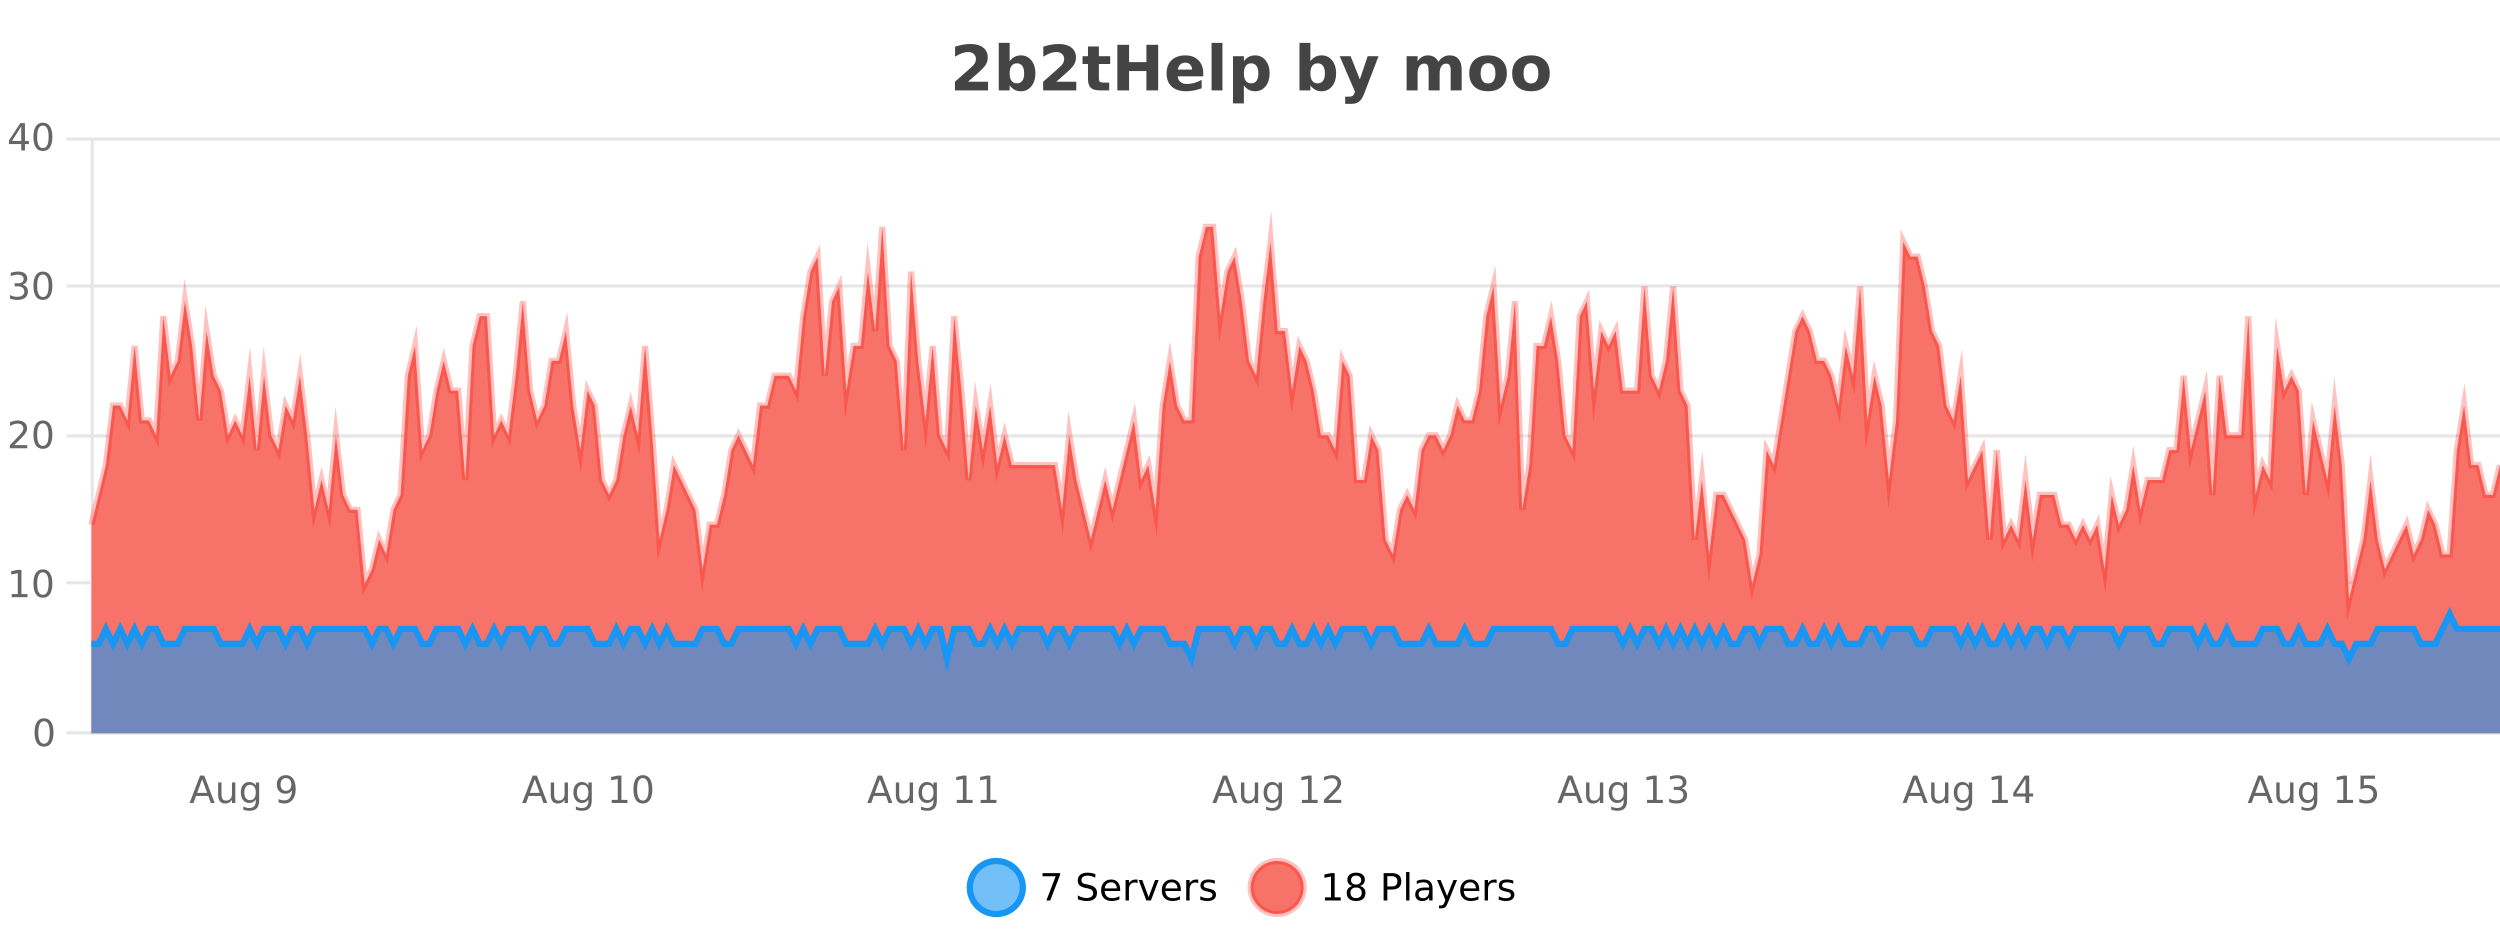<?xml version="1.0" encoding="UTF-8"?>
<svg xmlns="http://www.w3.org/2000/svg" xmlns:xlink="http://www.w3.org/1999/xlink" width="800pt" height="300pt" viewBox="0 0 800 300" version="1.1">
<defs>
<clipPath id="clip1">
  <path d="M 282 263 L 356 263 L 356 300 L 282 300 Z M 282 263 "/>
</clipPath>
<clipPath id="clip2">
  <path d="M 371 263 L 446 263 L 446 300 L 371 300 Z M 371 263 "/>
</clipPath>
<clipPath id="clip3">
  <path d="M 29.27 72 L 800 72 L 800 234.602 L 29.27 234.602 Z M 29.27 72 "/>
</clipPath>
<clipPath id="clip4">
  <path d="M 28.27 44 L 800 44 L 800 220 L 28.27 220 Z M 28.27 44 "/>
</clipPath>
<clipPath id="clip5">
  <path d="M 29.27 196 L 800 196 L 800 234.602 L 29.27 234.602 Z M 29.27 196 "/>
</clipPath>
<clipPath id="clip6">
  <path d="M 28.27 168 L 800 168 L 800 235.602 L 28.27 235.602 Z M 28.27 168 "/>
</clipPath>
</defs>
<g id="surface5660321">
<rect x="0" y="0" width="800" height="300" style="fill:rgb(100%,100%,100%);fill-opacity:1;stroke:none;"/>
<path style="fill:none;stroke-width:1;stroke-linecap:butt;stroke-linejoin:miter;stroke:rgb(0%,0%,0%);stroke-opacity:0.098;stroke-miterlimit:10;" d="M 30 234.5 L 800 234.5 "/>
<path style="fill:none;stroke-width:1;stroke-linecap:butt;stroke-linejoin:miter;stroke:rgb(0%,0%,0%);stroke-opacity:0.098;stroke-miterlimit:10;" d="M 21.27 234.5 L 29 234.5 "/>
<path style="fill:none;stroke-width:1;stroke-linecap:butt;stroke-linejoin:miter;stroke:rgb(0%,0%,0%);stroke-opacity:0.098;stroke-miterlimit:10;" d="M 30 186.5 L 800 186.5 "/>
<path style="fill:none;stroke-width:1;stroke-linecap:butt;stroke-linejoin:miter;stroke:rgb(0%,0%,0%);stroke-opacity:0.098;stroke-miterlimit:10;" d="M 21.27 186.5 L 29 186.5 "/>
<path style="fill:none;stroke-width:1;stroke-linecap:butt;stroke-linejoin:miter;stroke:rgb(0%,0%,0%);stroke-opacity:0.098;stroke-miterlimit:10;" d="M 30 139.5 L 800 139.5 "/>
<path style="fill:none;stroke-width:1;stroke-linecap:butt;stroke-linejoin:miter;stroke:rgb(0%,0%,0%);stroke-opacity:0.098;stroke-miterlimit:10;" d="M 21.27 139.5 L 29 139.5 "/>
<path style="fill:none;stroke-width:1;stroke-linecap:butt;stroke-linejoin:miter;stroke:rgb(0%,0%,0%);stroke-opacity:0.098;stroke-miterlimit:10;" d="M 30 91.5 L 800 91.5 "/>
<path style="fill:none;stroke-width:1;stroke-linecap:butt;stroke-linejoin:miter;stroke:rgb(0%,0%,0%);stroke-opacity:0.098;stroke-miterlimit:10;" d="M 21.27 91.5 L 29 91.5 "/>
<path style="fill:none;stroke-width:1;stroke-linecap:butt;stroke-linejoin:miter;stroke:rgb(0%,0%,0%);stroke-opacity:0.098;stroke-miterlimit:10;" d="M 30 44.5 L 800 44.5 "/>
<path style="fill:none;stroke-width:1;stroke-linecap:butt;stroke-linejoin:miter;stroke:rgb(0%,0%,0%);stroke-opacity:0.098;stroke-miterlimit:10;" d="M 21.27 44.5 L 29 44.5 "/>
<path style=" stroke:none;fill-rule:nonzero;fill:rgb(9.02%,58.824%,95.294%);fill-opacity:0.6;" d="M 327.305 284 C 327.305 288.688 323.508 292.484 318.82 292.484 C 314.133 292.484 310.336 288.688 310.336 284 C 310.336 279.312 314.133 275.516 318.82 275.516 C 323.508 275.516 327.305 279.312 327.305 284 Z M 327.305 284 "/>
<g clip-path="url(#clip1)" clip-rule="nonzero">
<path style="fill:none;stroke-width:2;stroke-linecap:butt;stroke-linejoin:miter;stroke:rgb(9.02%,58.824%,95.294%);stroke-opacity:1;stroke-miterlimit:10;" d="M 327.305 284 C 327.305 288.688 323.508 292.484 318.82 292.484 C 314.133 292.484 310.336 288.688 310.336 284 C 310.336 279.312 314.133 275.516 318.82 275.516 C 323.508 275.516 327.305 279.312 327.305 284 Z M 327.305 284 "/>
</g>
<path style=" stroke:none;fill-rule:nonzero;fill:rgb(0%,0%,0%);fill-opacity:1;" d="M 333.617 279.406 L 339.242 279.406 L 339.242 279.906 L 336.07 288.156 L 334.836 288.156 L 337.82 280.406 L 333.617 280.406 Z M 350.508 279.688 L 350.508 280.844 C 350.059 280.637 349.633 280.48 349.227 280.375 C 348.828 280.262 348.449 280.203 348.086 280.203 C 347.438 280.203 346.938 280.328 346.586 280.578 C 346.242 280.828 346.07 281.188 346.07 281.656 C 346.07 282.043 346.184 282.336 346.414 282.531 C 346.641 282.73 347.086 282.887 347.742 283 L 348.445 283.156 C 349.328 283.324 349.98 283.621 350.398 284.047 C 350.824 284.465 351.039 285.027 351.039 285.734 C 351.039 286.59 350.75 287.234 350.18 287.672 C 349.617 288.109 348.781 288.328 347.68 288.328 C 347.273 288.328 346.836 288.281 346.367 288.188 C 345.898 288.094 345.414 287.953 344.914 287.766 L 344.914 286.547 C 345.391 286.82 345.859 287.023 346.32 287.156 C 346.789 287.293 347.242 287.359 347.68 287.359 C 348.355 287.359 348.875 287.23 349.242 286.969 C 349.617 286.699 349.805 286.32 349.805 285.828 C 349.805 285.402 349.668 285.07 349.398 284.828 C 349.137 284.578 348.703 284.398 348.102 284.281 L 347.383 284.141 C 346.496 283.965 345.855 283.688 345.461 283.312 C 345.074 282.938 344.883 282.418 344.883 281.75 C 344.883 280.969 345.152 280.359 345.695 279.922 C 346.234 279.477 346.984 279.25 347.945 279.25 C 348.359 279.25 348.777 279.289 349.195 279.359 C 349.621 279.434 350.059 279.543 350.508 279.688 Z M 358.453 284.609 L 358.453 285.125 L 353.484 285.125 C 353.535 285.875 353.758 286.445 354.156 286.828 C 354.562 287.215 355.117 287.406 355.828 287.406 C 356.242 287.406 356.645 287.359 357.031 287.266 C 357.426 287.164 357.816 287.008 358.203 286.797 L 358.203 287.828 C 357.805 287.984 357.406 288.105 357 288.188 C 356.594 288.281 356.18 288.328 355.766 288.328 C 354.723 288.328 353.895 288.027 353.281 287.422 C 352.664 286.809 352.359 285.98 352.359 284.938 C 352.359 283.867 352.648 283.016 353.234 282.391 C 353.816 281.758 354.598 281.438 355.578 281.438 C 356.461 281.438 357.16 281.727 357.672 282.297 C 358.191 282.859 358.453 283.633 358.453 284.609 Z M 357.375 284.281 C 357.363 283.699 357.195 283.23 356.875 282.875 C 356.551 282.523 356.125 282.344 355.594 282.344 C 354.988 282.344 354.504 282.516 354.141 282.859 C 353.785 283.203 353.582 283.684 353.531 284.297 Z M 364.023 282.594 C 363.898 282.531 363.762 282.484 363.617 282.453 C 363.48 282.414 363.324 282.391 363.148 282.391 C 362.543 282.391 362.074 282.59 361.742 282.984 C 361.418 283.383 361.258 283.953 361.258 284.703 L 361.258 288.156 L 360.18 288.156 L 360.18 281.594 L 361.258 281.594 L 361.258 282.609 C 361.484 282.215 361.781 281.922 362.148 281.734 C 362.512 281.539 362.953 281.438 363.477 281.438 C 363.547 281.438 363.625 281.445 363.711 281.453 C 363.805 281.465 363.902 281.48 364.008 281.5 Z M 364.375 281.594 L 365.516 281.594 L 367.562 287.094 L 369.625 281.594 L 370.766 281.594 L 368.297 288.156 L 366.828 288.156 Z M 377.867 284.609 L 377.867 285.125 L 372.898 285.125 C 372.949 285.875 373.172 286.445 373.57 286.828 C 373.977 287.215 374.531 287.406 375.242 287.406 C 375.656 287.406 376.059 287.359 376.445 287.266 C 376.84 287.164 377.23 287.008 377.617 286.797 L 377.617 287.828 C 377.219 287.984 376.82 288.105 376.414 288.188 C 376.008 288.281 375.594 288.328 375.18 288.328 C 374.137 288.328 373.309 288.027 372.695 287.422 C 372.078 286.809 371.773 285.98 371.773 284.938 C 371.773 283.867 372.062 283.016 372.648 282.391 C 373.23 281.758 374.012 281.438 374.992 281.438 C 375.875 281.438 376.574 281.727 377.086 282.297 C 377.605 282.859 377.867 283.633 377.867 284.609 Z M 376.789 284.281 C 376.777 283.699 376.609 283.23 376.289 282.875 C 375.965 282.523 375.539 282.344 375.008 282.344 C 374.402 282.344 373.918 282.516 373.555 282.859 C 373.199 283.203 372.996 283.684 372.945 284.297 Z M 383.438 282.594 C 383.312 282.531 383.176 282.484 383.031 282.453 C 382.895 282.414 382.738 282.391 382.562 282.391 C 381.957 282.391 381.488 282.59 381.156 282.984 C 380.832 283.383 380.672 283.953 380.672 284.703 L 380.672 288.156 L 379.594 288.156 L 379.594 281.594 L 380.672 281.594 L 380.672 282.609 C 380.898 282.215 381.195 281.922 381.562 281.734 C 381.926 281.539 382.367 281.438 382.891 281.438 C 382.961 281.438 383.039 281.445 383.125 281.453 C 383.219 281.465 383.316 281.48 383.422 281.5 Z M 388.75 281.781 L 388.75 282.812 C 388.445 282.656 388.129 282.543 387.797 282.469 C 387.473 282.387 387.133 282.344 386.781 282.344 C 386.25 282.344 385.848 282.43 385.578 282.594 C 385.305 282.75 385.172 282.996 385.172 283.328 C 385.172 283.578 385.266 283.777 385.453 283.922 C 385.648 284.059 386.039 284.188 386.625 284.312 L 386.984 284.406 C 387.754 284.562 388.301 284.793 388.625 285.094 C 388.945 285.398 389.109 285.812 389.109 286.344 C 389.109 286.961 388.863 287.445 388.375 287.797 C 387.895 288.152 387.234 288.328 386.391 288.328 C 386.035 288.328 385.664 288.289 385.281 288.219 C 384.906 288.156 384.508 288.059 384.094 287.922 L 384.094 286.797 C 384.488 287.008 384.879 287.164 385.266 287.266 C 385.648 287.371 386.035 287.422 386.422 287.422 C 386.922 287.422 387.305 287.34 387.578 287.172 C 387.859 286.996 388 286.746 388 286.422 C 388 286.133 387.898 285.906 387.703 285.75 C 387.504 285.594 387.07 285.445 386.406 285.297 L 386.031 285.219 C 385.363 285.074 384.879 284.855 384.578 284.562 C 384.285 284.273 384.141 283.875 384.141 283.375 C 384.141 282.75 384.359 282.273 384.797 281.938 C 385.234 281.605 385.852 281.438 386.656 281.438 C 387.051 281.438 387.426 281.469 387.781 281.531 C 388.133 281.586 388.457 281.668 388.75 281.781 Z M 328.82 277.016 "/>
<path style=" stroke:none;fill-rule:nonzero;fill:rgb(96.863%,44.706%,40.784%);fill-opacity:1;" d="M 417.172 284 C 417.172 288.688 413.375 292.484 408.688 292.484 C 404 292.484 400.203 288.688 400.203 284 C 400.203 279.312 404 275.516 408.688 275.516 C 413.375 275.516 417.172 279.312 417.172 284 Z M 417.172 284 "/>
<g clip-path="url(#clip2)" clip-rule="nonzero">
<path style="fill:none;stroke-width:2;stroke-linecap:butt;stroke-linejoin:miter;stroke:rgb(100%,4.706%,0%);stroke-opacity:0.247;stroke-miterlimit:10;" d="M 417.172 284 C 417.172 288.688 413.375 292.484 408.688 292.484 C 404 292.484 400.203 288.688 400.203 284 C 400.203 279.312 404 275.516 408.688 275.516 C 413.375 275.516 417.172 279.312 417.172 284 Z M 417.172 284 "/>
</g>
<path style=" stroke:none;fill-rule:nonzero;fill:rgb(0%,0%,0%);fill-opacity:1;" d="M 423.984 287.156 L 425.922 287.156 L 425.922 280.484 L 423.812 280.906 L 423.812 279.828 L 425.906 279.406 L 427.094 279.406 L 427.094 287.156 L 429.031 287.156 L 429.031 288.156 L 423.984 288.156 Z M 433.949 284 C 433.387 284 432.941 284.152 432.621 284.453 C 432.297 284.758 432.137 285.168 432.137 285.688 C 432.137 286.219 432.297 286.637 432.621 286.938 C 432.941 287.242 433.387 287.391 433.949 287.391 C 434.512 287.391 434.953 287.242 435.277 286.938 C 435.598 286.637 435.762 286.219 435.762 285.688 C 435.762 285.168 435.598 284.758 435.277 284.453 C 434.965 284.152 434.52 284 433.949 284 Z M 432.762 283.5 C 432.262 283.375 431.863 283.141 431.574 282.797 C 431.293 282.445 431.152 282.016 431.152 281.516 C 431.152 280.82 431.402 280.266 431.902 279.859 C 432.402 279.453 433.082 279.25 433.949 279.25 C 434.824 279.25 435.504 279.453 435.996 279.859 C 436.496 280.266 436.746 280.82 436.746 281.516 C 436.746 282.016 436.605 282.445 436.324 282.797 C 436.043 283.141 435.645 283.375 435.137 283.5 C 435.707 283.637 436.152 283.898 436.465 284.281 C 436.785 284.668 436.949 285.137 436.949 285.688 C 436.949 286.543 436.688 287.199 436.168 287.656 C 435.656 288.105 434.918 288.328 433.949 288.328 C 432.988 288.328 432.25 288.105 431.73 287.656 C 431.207 287.199 430.949 286.543 430.949 285.688 C 430.949 285.137 431.109 284.668 431.434 284.281 C 431.754 283.898 432.199 283.637 432.762 283.5 Z M 432.34 281.625 C 432.34 282.086 432.48 282.438 432.762 282.688 C 433.043 282.938 433.438 283.062 433.949 283.062 C 434.457 283.062 434.855 282.938 435.137 282.688 C 435.426 282.438 435.574 282.086 435.574 281.625 C 435.574 281.18 435.426 280.828 435.137 280.578 C 434.855 280.32 434.457 280.188 433.949 280.188 C 433.438 280.188 433.043 280.32 432.762 280.578 C 432.48 280.828 432.34 281.18 432.34 281.625 Z M 443.945 280.375 L 443.945 283.672 L 445.43 283.672 C 445.98 283.672 446.406 283.531 446.711 283.25 C 447.012 282.961 447.164 282.547 447.164 282.016 C 447.164 281.496 447.012 281.094 446.711 280.812 C 446.406 280.523 445.98 280.375 445.43 280.375 Z M 442.758 279.406 L 445.43 279.406 C 446.418 279.406 447.164 279.633 447.664 280.078 C 448.164 280.516 448.414 281.164 448.414 282.016 C 448.414 282.883 448.164 283.539 447.664 283.984 C 447.164 284.422 446.418 284.641 445.43 284.641 L 443.945 284.641 L 443.945 288.156 L 442.758 288.156 Z M 449.945 279.031 L 451.023 279.031 L 451.023 288.156 L 449.945 288.156 Z M 456.266 284.859 C 455.398 284.859 454.797 284.961 454.453 285.156 C 454.117 285.355 453.953 285.695 453.953 286.172 C 453.953 286.559 454.078 286.867 454.328 287.094 C 454.586 287.312 454.93 287.422 455.359 287.422 C 455.961 287.422 456.441 287.215 456.797 286.797 C 457.16 286.371 457.344 285.805 457.344 285.094 L 457.344 284.859 Z M 458.422 284.406 L 458.422 288.156 L 457.344 288.156 L 457.344 287.156 C 457.094 287.555 456.785 287.852 456.422 288.047 C 456.055 288.234 455.609 288.328 455.078 288.328 C 454.398 288.328 453.863 288.141 453.469 287.766 C 453.07 287.383 452.875 286.875 452.875 286.25 C 452.875 285.512 453.117 284.953 453.609 284.578 C 454.109 284.203 454.848 284.016 455.828 284.016 L 457.344 284.016 L 457.344 283.906 C 457.344 283.406 457.176 283.023 456.844 282.75 C 456.52 282.48 456.066 282.344 455.484 282.344 C 455.109 282.344 454.738 282.391 454.375 282.484 C 454.02 282.578 453.68 282.715 453.359 282.891 L 453.359 281.891 C 453.754 281.734 454.133 281.621 454.5 281.547 C 454.875 281.477 455.238 281.438 455.594 281.438 C 456.539 281.438 457.25 281.684 457.719 282.172 C 458.188 282.664 458.422 283.406 458.422 284.406 Z M 463.367 288.766 C 463.062 289.547 462.766 290.055 462.477 290.297 C 462.184 290.535 461.797 290.656 461.32 290.656 L 460.461 290.656 L 460.461 289.75 L 461.086 289.75 C 461.387 289.75 461.617 289.676 461.773 289.531 C 461.938 289.395 462.121 289.066 462.32 288.547 L 462.523 288.047 L 459.867 281.594 L 461.008 281.594 L 463.055 286.719 L 465.117 281.594 L 466.258 281.594 Z M 473.359 284.609 L 473.359 285.125 L 468.391 285.125 C 468.441 285.875 468.664 286.445 469.062 286.828 C 469.469 287.215 470.023 287.406 470.734 287.406 C 471.148 287.406 471.551 287.359 471.938 287.266 C 472.332 287.164 472.723 287.008 473.109 286.797 L 473.109 287.828 C 472.711 287.984 472.312 288.105 471.906 288.188 C 471.5 288.281 471.086 288.328 470.672 288.328 C 469.629 288.328 468.801 288.027 468.188 287.422 C 467.57 286.809 467.266 285.98 467.266 284.938 C 467.266 283.867 467.555 283.016 468.141 282.391 C 468.723 281.758 469.504 281.438 470.484 281.438 C 471.367 281.438 472.066 281.727 472.578 282.297 C 473.098 282.859 473.359 283.633 473.359 284.609 Z M 472.281 284.281 C 472.27 283.699 472.102 283.23 471.781 282.875 C 471.457 282.523 471.031 282.344 470.5 282.344 C 469.895 282.344 469.41 282.516 469.047 282.859 C 468.691 283.203 468.488 283.684 468.438 284.297 Z M 478.93 282.594 C 478.805 282.531 478.668 282.484 478.523 282.453 C 478.387 282.414 478.23 282.391 478.055 282.391 C 477.449 282.391 476.98 282.59 476.648 282.984 C 476.324 283.383 476.164 283.953 476.164 284.703 L 476.164 288.156 L 475.086 288.156 L 475.086 281.594 L 476.164 281.594 L 476.164 282.609 C 476.391 282.215 476.688 281.922 477.055 281.734 C 477.418 281.539 477.859 281.438 478.383 281.438 C 478.453 281.438 478.531 281.445 478.617 281.453 C 478.711 281.465 478.809 281.48 478.914 281.5 Z M 484.242 281.781 L 484.242 282.812 C 483.938 282.656 483.621 282.543 483.289 282.469 C 482.965 282.387 482.625 282.344 482.273 282.344 C 481.742 282.344 481.34 282.43 481.07 282.594 C 480.797 282.75 480.664 282.996 480.664 283.328 C 480.664 283.578 480.758 283.777 480.945 283.922 C 481.141 284.059 481.531 284.188 482.117 284.312 L 482.477 284.406 C 483.246 284.562 483.793 284.793 484.117 285.094 C 484.438 285.398 484.602 285.812 484.602 286.344 C 484.602 286.961 484.355 287.445 483.867 287.797 C 483.387 288.152 482.727 288.328 481.883 288.328 C 481.527 288.328 481.156 288.289 480.773 288.219 C 480.398 288.156 480 288.059 479.586 287.922 L 479.586 286.797 C 479.98 287.008 480.371 287.164 480.758 287.266 C 481.141 287.371 481.527 287.422 481.914 287.422 C 482.414 287.422 482.797 287.34 483.07 287.172 C 483.352 286.996 483.492 286.746 483.492 286.422 C 483.492 286.133 483.391 285.906 483.195 285.75 C 482.996 285.594 482.562 285.445 481.898 285.297 L 481.523 285.219 C 480.855 285.074 480.371 284.855 480.07 284.562 C 479.777 284.273 479.633 283.875 479.633 283.375 C 479.633 282.75 479.852 282.273 480.289 281.938 C 480.727 281.605 481.344 281.438 482.148 281.438 C 482.543 281.438 482.918 281.469 483.273 281.531 C 483.625 281.586 483.949 281.668 484.242 281.781 Z M 418.688 277.016 "/>
<path style=" stroke:none;fill-rule:nonzero;fill:rgb(26.667%,26.667%,26.667%);fill-opacity:1;" d="M 309.766 26.156 L 316.172 26.156 L 316.172 28.922 L 305.578 28.922 L 305.578 26.156 L 310.906 21.453 C 311.383 21.027 311.734 20.609 311.953 20.203 C 312.18 19.789 312.297 19.359 312.297 18.922 C 312.297 18.234 312.066 17.684 311.609 17.266 C 311.148 16.852 310.539 16.641 309.781 16.641 C 309.195 16.641 308.555 16.766 307.859 17.016 C 307.16 17.266 306.414 17.641 305.625 18.141 L 305.625 14.938 C 306.469 14.656 307.301 14.445 308.125 14.297 C 308.957 14.152 309.77 14.078 310.562 14.078 C 312.312 14.078 313.664 14.465 314.625 15.234 C 315.594 15.996 316.078 17.062 316.078 18.438 C 316.078 19.242 315.867 19.984 315.453 20.672 C 315.047 21.352 314.188 22.266 312.875 23.422 Z M 325.414 26.672 C 326.164 26.672 326.734 26.402 327.133 25.859 C 327.527 25.309 327.727 24.512 327.727 23.469 C 327.727 22.43 327.527 21.637 327.133 21.094 C 326.734 20.543 326.164 20.266 325.414 20.266 C 324.664 20.266 324.086 20.543 323.68 21.094 C 323.281 21.637 323.086 22.43 323.086 23.469 C 323.086 24.5 323.281 25.293 323.68 25.844 C 324.086 26.398 324.664 26.672 325.414 26.672 Z M 323.086 19.578 C 323.574 18.945 324.109 18.477 324.695 18.172 C 325.277 17.871 325.949 17.719 326.711 17.719 C 328.062 17.719 329.172 18.258 330.039 19.328 C 330.902 20.402 331.336 21.781 331.336 23.469 C 331.336 25.148 330.902 26.523 330.039 27.594 C 329.172 28.668 328.062 29.203 326.711 29.203 C 325.949 29.203 325.277 29.051 324.695 28.75 C 324.109 28.449 323.574 27.98 323.086 27.344 L 323.086 28.922 L 319.602 28.922 L 319.602 13.719 L 323.086 13.719 Z M 338 26.156 L 344.406 26.156 L 344.406 28.922 L 333.812 28.922 L 333.812 26.156 L 339.141 21.453 C 339.617 21.027 339.969 20.609 340.188 20.203 C 340.414 19.789 340.531 19.359 340.531 18.922 C 340.531 18.234 340.301 17.684 339.844 17.266 C 339.383 16.852 338.773 16.641 338.016 16.641 C 337.43 16.641 336.789 16.766 336.094 17.016 C 335.395 17.266 334.648 17.641 333.859 18.141 L 333.859 14.938 C 334.703 14.656 335.535 14.445 336.359 14.297 C 337.191 14.152 338.004 14.078 338.797 14.078 C 340.547 14.078 341.898 14.465 342.859 15.234 C 343.828 15.996 344.312 17.062 344.312 18.438 C 344.312 19.242 344.102 19.984 343.688 20.672 C 343.281 21.352 342.422 22.266 341.109 23.422 Z M 351.648 14.875 L 351.648 17.984 L 355.258 17.984 L 355.258 20.484 L 351.648 20.484 L 351.648 25.125 C 351.648 25.637 351.746 25.98 351.945 26.156 C 352.152 26.336 352.555 26.422 353.148 26.422 L 354.945 26.422 L 354.945 28.922 L 351.945 28.922 C 350.57 28.922 349.59 28.637 349.008 28.062 C 348.434 27.48 348.148 26.5 348.148 25.125 L 348.148 20.484 L 346.414 20.484 L 346.414 17.984 L 348.148 17.984 L 348.148 14.875 Z M 357.555 14.344 L 361.305 14.344 L 361.305 19.891 L 366.852 19.891 L 366.852 14.344 L 370.617 14.344 L 370.617 28.922 L 366.852 28.922 L 366.852 22.734 L 361.305 22.734 L 361.305 28.922 L 357.555 28.922 Z M 385.039 23.422 L 385.039 24.422 L 376.867 24.422 C 376.949 25.246 377.246 25.859 377.758 26.266 C 378.266 26.672 378.977 26.875 379.883 26.875 C 380.621 26.875 381.375 26.766 382.148 26.547 C 382.918 26.328 383.711 26 384.523 25.562 L 384.523 28.25 C 383.699 28.562 382.871 28.797 382.039 28.953 C 381.215 29.117 380.391 29.203 379.57 29.203 C 377.59 29.203 376.047 28.703 374.945 27.703 C 373.852 26.695 373.305 25.281 373.305 23.469 C 373.305 21.68 373.84 20.273 374.914 19.25 C 375.996 18.23 377.48 17.719 379.367 17.719 C 381.086 17.719 382.461 18.242 383.492 19.281 C 384.523 20.312 385.039 21.695 385.039 23.422 Z M 381.445 22.266 C 381.445 21.602 381.25 21.062 380.867 20.656 C 380.48 20.25 379.977 20.047 379.352 20.047 C 378.672 20.047 378.121 20.242 377.695 20.625 C 377.277 21 377.016 21.547 376.914 22.266 Z M 387.699 13.719 L 391.184 13.719 L 391.184 28.922 L 387.699 28.922 Z M 398.039 27.344 L 398.039 33.078 L 394.555 33.078 L 394.555 17.984 L 398.039 17.984 L 398.039 19.578 C 398.527 18.945 399.062 18.477 399.648 18.172 C 400.23 17.871 400.902 17.719 401.664 17.719 C 403.016 17.719 404.125 18.258 404.992 19.328 C 405.855 20.402 406.289 21.781 406.289 23.469 C 406.289 25.148 405.855 26.523 404.992 27.594 C 404.125 28.668 403.016 29.203 401.664 29.203 C 400.902 29.203 400.23 29.051 399.648 28.75 C 399.062 28.449 398.527 27.98 398.039 27.344 Z M 400.367 20.266 C 399.617 20.266 399.039 20.543 398.633 21.094 C 398.234 21.637 398.039 22.43 398.039 23.469 C 398.039 24.5 398.234 25.293 398.633 25.844 C 399.039 26.398 399.617 26.672 400.367 26.672 C 401.117 26.672 401.688 26.402 402.086 25.859 C 402.48 25.309 402.68 24.512 402.68 23.469 C 402.68 22.43 402.48 21.637 402.086 21.094 C 401.688 20.543 401.117 20.266 400.367 20.266 Z M 421.648 26.672 C 422.398 26.672 422.969 26.402 423.367 25.859 C 423.762 25.309 423.961 24.512 423.961 23.469 C 423.961 22.43 423.762 21.637 423.367 21.094 C 422.969 20.543 422.398 20.266 421.648 20.266 C 420.898 20.266 420.32 20.543 419.914 21.094 C 419.516 21.637 419.32 22.43 419.32 23.469 C 419.32 24.5 419.516 25.293 419.914 25.844 C 420.32 26.398 420.898 26.672 421.648 26.672 Z M 419.32 19.578 C 419.809 18.945 420.344 18.477 420.93 18.172 C 421.512 17.871 422.184 17.719 422.945 17.719 C 424.297 17.719 425.406 18.258 426.273 19.328 C 427.137 20.402 427.57 21.781 427.57 23.469 C 427.57 25.148 427.137 26.523 426.273 27.594 C 425.406 28.668 424.297 29.203 422.945 29.203 C 422.184 29.203 421.512 29.051 420.93 28.75 C 420.344 28.449 419.809 27.98 419.32 27.344 L 419.32 28.922 L 415.836 28.922 L 415.836 13.719 L 419.32 13.719 Z M 428.711 17.984 L 432.195 17.984 L 435.148 25.406 L 437.648 17.984 L 441.133 17.984 L 436.539 29.953 C 436.078 31.172 435.539 32.02 434.914 32.5 C 434.297 32.988 433.492 33.234 432.492 33.234 L 430.461 33.234 L 430.461 30.938 L 431.555 30.938 C 432.148 30.938 432.578 30.844 432.852 30.656 C 433.121 30.469 433.328 30.129 433.477 29.641 L 433.586 29.344 Z M 460.273 19.797 C 460.719 19.121 461.246 18.605 461.852 18.25 C 462.465 17.898 463.137 17.719 463.867 17.719 C 465.117 17.719 466.07 18.109 466.727 18.891 C 467.391 19.664 467.727 20.789 467.727 22.266 L 467.727 28.922 L 464.211 28.922 L 464.211 23.219 C 464.211 23.137 464.211 23.047 464.211 22.953 C 464.219 22.859 464.227 22.73 464.227 22.562 C 464.227 21.793 464.109 21.234 463.883 20.891 C 463.652 20.539 463.281 20.359 462.773 20.359 C 462.117 20.359 461.605 20.637 461.242 21.188 C 460.875 21.73 460.688 22.516 460.68 23.547 L 460.68 28.922 L 457.164 28.922 L 457.164 23.219 C 457.164 22.012 457.059 21.234 456.852 20.891 C 456.641 20.539 456.273 20.359 455.742 20.359 C 455.062 20.359 454.543 20.637 454.18 21.188 C 453.812 21.73 453.633 22.516 453.633 23.547 L 453.633 28.922 L 450.117 28.922 L 450.117 17.984 L 453.633 17.984 L 453.633 19.578 C 454.07 18.965 454.562 18.5 455.117 18.188 C 455.668 17.875 456.281 17.719 456.961 17.719 C 457.711 17.719 458.375 17.902 458.961 18.266 C 459.543 18.633 459.98 19.141 460.273 19.797 Z M 476.195 20.219 C 475.414 20.219 474.82 20.5 474.414 21.062 C 474.008 21.617 473.805 22.418 473.805 23.469 C 473.805 24.512 474.008 25.312 474.414 25.875 C 474.82 26.43 475.414 26.703 476.195 26.703 C 476.953 26.703 477.531 26.43 477.93 25.875 C 478.336 25.312 478.539 24.512 478.539 23.469 C 478.539 22.418 478.336 21.617 477.93 21.062 C 477.531 20.5 476.953 20.219 476.195 20.219 Z M 476.195 17.719 C 478.07 17.719 479.531 18.23 480.586 19.25 C 481.648 20.262 482.18 21.668 482.18 23.469 C 482.18 25.262 481.648 26.668 480.586 27.688 C 479.531 28.699 478.07 29.203 476.195 29.203 C 474.297 29.203 472.82 28.699 471.758 27.688 C 470.695 26.668 470.164 25.262 470.164 23.469 C 470.164 21.668 470.695 20.262 471.758 19.25 C 472.82 18.23 474.297 17.719 476.195 17.719 Z M 489.934 20.219 C 489.152 20.219 488.559 20.5 488.152 21.062 C 487.746 21.617 487.543 22.418 487.543 23.469 C 487.543 24.512 487.746 25.312 488.152 25.875 C 488.559 26.43 489.152 26.703 489.934 26.703 C 490.691 26.703 491.27 26.43 491.668 25.875 C 492.074 25.312 492.277 24.512 492.277 23.469 C 492.277 22.418 492.074 21.617 491.668 21.062 C 491.27 20.5 490.691 20.219 489.934 20.219 Z M 489.934 17.719 C 491.809 17.719 493.27 18.23 494.324 19.25 C 495.387 20.262 495.918 21.668 495.918 23.469 C 495.918 25.262 495.387 26.668 494.324 27.688 C 493.27 28.699 491.809 29.203 489.934 29.203 C 488.035 29.203 486.559 28.699 485.496 27.688 C 484.434 26.668 483.902 25.262 483.902 23.469 C 483.902 21.668 484.434 20.262 485.496 19.25 C 486.559 18.23 488.035 17.719 489.934 17.719 Z M 304 10.359 "/>
<path style="fill:none;stroke-width:1;stroke-linecap:butt;stroke-linejoin:miter;stroke:rgb(0%,0%,0%);stroke-opacity:0.098;stroke-miterlimit:10;" d="M 29 234.5 L 801 234.5 "/>
<path style=" stroke:none;fill-rule:nonzero;fill:rgb(40%,40%,40%);fill-opacity:1;" d="M 64.691 249.375 L 63.082 253.719 L 66.301 253.719 Z M 64.02 248.203 L 65.363 248.203 L 68.691 256.953 L 67.457 256.953 L 66.66 254.703 L 62.723 254.703 L 61.926 256.953 L 60.676 256.953 Z M 69.805 254.359 L 69.805 250.391 L 70.883 250.391 L 70.883 254.328 C 70.883 254.945 71 255.406 71.242 255.719 C 71.492 256.031 71.855 256.188 72.336 256.188 C 72.918 256.188 73.375 256.008 73.711 255.641 C 74.055 255.266 74.227 254.758 74.227 254.109 L 74.227 250.391 L 75.305 250.391 L 75.305 256.953 L 74.227 256.953 L 74.227 255.938 C 73.965 256.344 73.664 256.648 73.32 256.844 C 72.977 257.031 72.574 257.125 72.117 257.125 C 71.355 257.125 70.777 256.891 70.383 256.422 C 69.996 255.953 69.805 255.266 69.805 254.359 Z M 72.523 250.234 Z M 81.852 253.594 C 81.852 252.812 81.688 252.211 81.367 251.781 C 81.043 251.355 80.59 251.141 80.008 251.141 C 79.434 251.141 78.984 251.355 78.664 251.781 C 78.34 252.211 78.18 252.812 78.18 253.594 C 78.18 254.375 78.34 254.98 78.664 255.406 C 78.984 255.836 79.434 256.047 80.008 256.047 C 80.59 256.047 81.043 255.836 81.367 255.406 C 81.688 254.98 81.852 254.375 81.852 253.594 Z M 82.93 256.141 C 82.93 257.254 82.68 258.082 82.18 258.625 C 81.688 259.176 80.93 259.453 79.898 259.453 C 79.523 259.453 79.164 259.422 78.82 259.359 C 78.484 259.305 78.164 259.223 77.852 259.109 L 77.852 258.062 C 78.164 258.227 78.477 258.352 78.789 258.438 C 79.102 258.52 79.414 258.562 79.727 258.562 C 80.434 258.562 80.965 258.375 81.32 258 C 81.672 257.633 81.852 257.078 81.852 256.328 L 81.852 255.797 C 81.621 256.184 81.336 256.477 80.992 256.672 C 80.648 256.859 80.23 256.953 79.742 256.953 C 78.938 256.953 78.289 256.648 77.789 256.031 C 77.297 255.418 77.055 254.605 77.055 253.594 C 77.055 252.586 77.297 251.773 77.789 251.156 C 78.289 250.543 78.938 250.234 79.742 250.234 C 80.23 250.234 80.648 250.336 80.992 250.531 C 81.336 250.719 81.621 251.008 81.852 251.391 L 81.852 250.391 L 82.93 250.391 Z M 89.141 256.766 L 89.141 255.688 C 89.441 255.836 89.742 255.945 90.047 256.016 C 90.348 256.09 90.648 256.125 90.953 256.125 C 91.734 256.125 92.328 255.867 92.734 255.344 C 93.148 254.812 93.383 254.012 93.438 252.938 C 93.219 253.281 92.93 253.543 92.578 253.719 C 92.234 253.898 91.848 253.984 91.422 253.984 C 90.547 253.984 89.852 253.727 89.344 253.203 C 88.832 252.672 88.578 251.945 88.578 251.016 C 88.578 250.121 88.844 249.402 89.375 248.859 C 89.906 248.32 90.613 248.047 91.5 248.047 C 92.508 248.047 93.281 248.438 93.812 249.219 C 94.352 249.992 94.625 251.117 94.625 252.594 C 94.625 253.969 94.297 255.07 93.641 255.891 C 92.984 256.715 92.102 257.125 91 257.125 C 90.695 257.125 90.395 257.094 90.094 257.031 C 89.789 256.977 89.473 256.891 89.141 256.766 Z M 91.5 253.062 C 92.031 253.062 92.453 252.883 92.766 252.516 C 93.078 252.152 93.234 251.652 93.234 251.016 C 93.234 250.391 93.078 249.898 92.766 249.531 C 92.453 249.168 92.031 248.984 91.5 248.984 C 90.969 248.984 90.547 249.168 90.234 249.531 C 89.93 249.898 89.781 250.391 89.781 251.016 C 89.781 251.652 89.93 252.152 90.234 252.516 C 90.547 252.883 90.969 253.062 91.5 253.062 Z M 60.582 245.816 "/>
<path style=" stroke:none;fill-rule:nonzero;fill:rgb(40%,40%,40%);fill-opacity:1;" d="M 171.125 249.375 L 169.516 253.719 L 172.734 253.719 Z M 170.453 248.203 L 171.797 248.203 L 175.125 256.953 L 173.891 256.953 L 173.094 254.703 L 169.156 254.703 L 168.359 256.953 L 167.109 256.953 Z M 176.242 254.359 L 176.242 250.391 L 177.32 250.391 L 177.32 254.328 C 177.32 254.945 177.438 255.406 177.68 255.719 C 177.93 256.031 178.293 256.188 178.773 256.188 C 179.355 256.188 179.812 256.008 180.148 255.641 C 180.492 255.266 180.664 254.758 180.664 254.109 L 180.664 250.391 L 181.742 250.391 L 181.742 256.953 L 180.664 256.953 L 180.664 255.938 C 180.402 256.344 180.102 256.648 179.758 256.844 C 179.414 257.031 179.012 257.125 178.555 257.125 C 177.793 257.125 177.215 256.891 176.82 256.422 C 176.434 255.953 176.242 255.266 176.242 254.359 Z M 178.961 250.234 Z M 188.281 253.594 C 188.281 252.812 188.117 252.211 187.797 251.781 C 187.473 251.355 187.02 251.141 186.438 251.141 C 185.863 251.141 185.414 251.355 185.094 251.781 C 184.77 252.211 184.609 252.812 184.609 253.594 C 184.609 254.375 184.77 254.98 185.094 255.406 C 185.414 255.836 185.863 256.047 186.438 256.047 C 187.02 256.047 187.473 255.836 187.797 255.406 C 188.117 254.98 188.281 254.375 188.281 253.594 Z M 189.359 256.141 C 189.359 257.254 189.109 258.082 188.609 258.625 C 188.117 259.176 187.359 259.453 186.328 259.453 C 185.953 259.453 185.594 259.422 185.25 259.359 C 184.914 259.305 184.594 259.223 184.281 259.109 L 184.281 258.062 C 184.594 258.227 184.906 258.352 185.219 258.438 C 185.531 258.52 185.844 258.562 186.156 258.562 C 186.863 258.562 187.395 258.375 187.75 258 C 188.102 257.633 188.281 257.078 188.281 256.328 L 188.281 255.797 C 188.051 256.184 187.766 256.477 187.422 256.672 C 187.078 256.859 186.66 256.953 186.172 256.953 C 185.367 256.953 184.719 256.648 184.219 256.031 C 183.727 255.418 183.484 254.605 183.484 253.594 C 183.484 252.586 183.727 251.773 184.219 251.156 C 184.719 250.543 185.367 250.234 186.172 250.234 C 186.66 250.234 187.078 250.336 187.422 250.531 C 187.766 250.719 188.051 251.008 188.281 251.391 L 188.281 250.391 L 189.359 250.391 Z M 195.746 255.953 L 197.684 255.953 L 197.684 249.281 L 195.574 249.703 L 195.574 248.625 L 197.668 248.203 L 198.855 248.203 L 198.855 255.953 L 200.793 255.953 L 200.793 256.953 L 195.746 256.953 Z M 205.711 248.984 C 205.105 248.984 204.648 249.289 204.336 249.891 C 204.031 250.484 203.883 251.387 203.883 252.594 C 203.883 253.793 204.031 254.695 204.336 255.297 C 204.648 255.891 205.105 256.188 205.711 256.188 C 206.324 256.188 206.781 255.891 207.086 255.297 C 207.398 254.695 207.555 253.793 207.555 252.594 C 207.555 251.387 207.398 250.484 207.086 249.891 C 206.781 249.289 206.324 248.984 205.711 248.984 Z M 205.711 248.047 C 206.688 248.047 207.438 248.438 207.961 249.219 C 208.48 249.992 208.742 251.117 208.742 252.594 C 208.742 254.062 208.48 255.188 207.961 255.969 C 207.438 256.742 206.688 257.125 205.711 257.125 C 204.73 257.125 203.98 256.742 203.461 255.969 C 202.949 255.188 202.695 254.062 202.695 252.594 C 202.695 251.117 202.949 249.992 203.461 249.219 C 203.98 248.438 204.73 248.047 205.711 248.047 Z M 167.016 245.816 "/>
<path style=" stroke:none;fill-rule:nonzero;fill:rgb(40%,40%,40%);fill-opacity:1;" d="M 281.559 249.375 L 279.949 253.719 L 283.168 253.719 Z M 280.887 248.203 L 282.23 248.203 L 285.559 256.953 L 284.324 256.953 L 283.527 254.703 L 279.59 254.703 L 278.793 256.953 L 277.543 256.953 Z M 286.672 254.359 L 286.672 250.391 L 287.75 250.391 L 287.75 254.328 C 287.75 254.945 287.867 255.406 288.109 255.719 C 288.359 256.031 288.723 256.188 289.203 256.188 C 289.785 256.188 290.242 256.008 290.578 255.641 C 290.922 255.266 291.094 254.758 291.094 254.109 L 291.094 250.391 L 292.172 250.391 L 292.172 256.953 L 291.094 256.953 L 291.094 255.938 C 290.832 256.344 290.531 256.648 290.188 256.844 C 289.844 257.031 289.441 257.125 288.984 257.125 C 288.223 257.125 287.645 256.891 287.25 256.422 C 286.863 255.953 286.672 255.266 286.672 254.359 Z M 289.391 250.234 Z M 298.719 253.594 C 298.719 252.812 298.555 252.211 298.234 251.781 C 297.91 251.355 297.457 251.141 296.875 251.141 C 296.301 251.141 295.852 251.355 295.531 251.781 C 295.207 252.211 295.047 252.812 295.047 253.594 C 295.047 254.375 295.207 254.98 295.531 255.406 C 295.852 255.836 296.301 256.047 296.875 256.047 C 297.457 256.047 297.91 255.836 298.234 255.406 C 298.555 254.98 298.719 254.375 298.719 253.594 Z M 299.797 256.141 C 299.797 257.254 299.547 258.082 299.047 258.625 C 298.555 259.176 297.797 259.453 296.766 259.453 C 296.391 259.453 296.031 259.422 295.688 259.359 C 295.352 259.305 295.031 259.223 294.719 259.109 L 294.719 258.062 C 295.031 258.227 295.344 258.352 295.656 258.438 C 295.969 258.52 296.281 258.562 296.594 258.562 C 297.301 258.562 297.832 258.375 298.188 258 C 298.539 257.633 298.719 257.078 298.719 256.328 L 298.719 255.797 C 298.488 256.184 298.203 256.477 297.859 256.672 C 297.516 256.859 297.098 256.953 296.609 256.953 C 295.805 256.953 295.156 256.648 294.656 256.031 C 294.164 255.418 293.922 254.605 293.922 253.594 C 293.922 252.586 294.164 251.773 294.656 251.156 C 295.156 250.543 295.805 250.234 296.609 250.234 C 297.098 250.234 297.516 250.336 297.859 250.531 C 298.203 250.719 298.488 251.008 298.719 251.391 L 298.719 250.391 L 299.797 250.391 Z M 306.18 255.953 L 308.117 255.953 L 308.117 249.281 L 306.008 249.703 L 306.008 248.625 L 308.102 248.203 L 309.289 248.203 L 309.289 255.953 L 311.227 255.953 L 311.227 256.953 L 306.18 256.953 Z M 313.812 255.953 L 315.75 255.953 L 315.75 249.281 L 313.641 249.703 L 313.641 248.625 L 315.734 248.203 L 316.922 248.203 L 316.922 255.953 L 318.859 255.953 L 318.859 256.953 L 313.812 256.953 Z M 277.449 245.816 "/>
<path style=" stroke:none;fill-rule:nonzero;fill:rgb(40%,40%,40%);fill-opacity:1;" d="M 391.992 249.375 L 390.383 253.719 L 393.602 253.719 Z M 391.32 248.203 L 392.664 248.203 L 395.992 256.953 L 394.758 256.953 L 393.961 254.703 L 390.023 254.703 L 389.227 256.953 L 387.977 256.953 Z M 397.109 254.359 L 397.109 250.391 L 398.188 250.391 L 398.188 254.328 C 398.188 254.945 398.305 255.406 398.547 255.719 C 398.797 256.031 399.16 256.188 399.641 256.188 C 400.223 256.188 400.68 256.008 401.016 255.641 C 401.359 255.266 401.531 254.758 401.531 254.109 L 401.531 250.391 L 402.609 250.391 L 402.609 256.953 L 401.531 256.953 L 401.531 255.938 C 401.27 256.344 400.969 256.648 400.625 256.844 C 400.281 257.031 399.879 257.125 399.422 257.125 C 398.66 257.125 398.082 256.891 397.688 256.422 C 397.301 255.953 397.109 255.266 397.109 254.359 Z M 399.828 250.234 Z M 409.148 253.594 C 409.148 252.812 408.984 252.211 408.664 251.781 C 408.34 251.355 407.887 251.141 407.305 251.141 C 406.73 251.141 406.281 251.355 405.961 251.781 C 405.637 252.211 405.477 252.812 405.477 253.594 C 405.477 254.375 405.637 254.98 405.961 255.406 C 406.281 255.836 406.73 256.047 407.305 256.047 C 407.887 256.047 408.34 255.836 408.664 255.406 C 408.984 254.98 409.148 254.375 409.148 253.594 Z M 410.227 256.141 C 410.227 257.254 409.977 258.082 409.477 258.625 C 408.984 259.176 408.227 259.453 407.195 259.453 C 406.82 259.453 406.461 259.422 406.117 259.359 C 405.781 259.305 405.461 259.223 405.148 259.109 L 405.148 258.062 C 405.461 258.227 405.773 258.352 406.086 258.438 C 406.398 258.52 406.711 258.562 407.023 258.562 C 407.73 258.562 408.262 258.375 408.617 258 C 408.969 257.633 409.148 257.078 409.148 256.328 L 409.148 255.797 C 408.918 256.184 408.633 256.477 408.289 256.672 C 407.945 256.859 407.527 256.953 407.039 256.953 C 406.234 256.953 405.586 256.648 405.086 256.031 C 404.594 255.418 404.352 254.605 404.352 253.594 C 404.352 252.586 404.594 251.773 405.086 251.156 C 405.586 250.543 406.234 250.234 407.039 250.234 C 407.527 250.234 407.945 250.336 408.289 250.531 C 408.633 250.719 408.918 251.008 409.148 251.391 L 409.148 250.391 L 410.227 250.391 Z M 416.613 255.953 L 418.551 255.953 L 418.551 249.281 L 416.441 249.703 L 416.441 248.625 L 418.535 248.203 L 419.723 248.203 L 419.723 255.953 L 421.66 255.953 L 421.66 256.953 L 416.613 256.953 Z M 425.062 255.953 L 429.203 255.953 L 429.203 256.953 L 423.641 256.953 L 423.641 255.953 C 424.086 255.496 424.695 254.875 425.469 254.094 C 426.25 253.305 426.738 252.793 426.938 252.562 C 427.32 252.148 427.586 251.793 427.734 251.5 C 427.891 251.199 427.969 250.906 427.969 250.625 C 427.969 250.156 427.801 249.777 427.469 249.484 C 427.145 249.195 426.723 249.047 426.203 249.047 C 425.828 249.047 425.43 249.109 425.016 249.234 C 424.609 249.359 424.172 249.559 423.703 249.828 L 423.703 248.625 C 424.18 248.438 424.625 248.297 425.031 248.203 C 425.445 248.102 425.828 248.047 426.172 248.047 C 427.078 248.047 427.801 248.277 428.344 248.734 C 428.883 249.184 429.156 249.789 429.156 250.547 C 429.156 250.902 429.086 251.242 428.953 251.562 C 428.816 251.887 428.57 252.266 428.219 252.703 C 428.113 252.82 427.801 253.148 427.281 253.688 C 426.758 254.23 426.02 254.984 425.062 255.953 Z M 387.883 245.816 "/>
<path style=" stroke:none;fill-rule:nonzero;fill:rgb(40%,40%,40%);fill-opacity:1;" d="M 502.426 249.375 L 500.816 253.719 L 504.035 253.719 Z M 501.754 248.203 L 503.098 248.203 L 506.426 256.953 L 505.191 256.953 L 504.395 254.703 L 500.457 254.703 L 499.66 256.953 L 498.41 256.953 Z M 507.539 254.359 L 507.539 250.391 L 508.617 250.391 L 508.617 254.328 C 508.617 254.945 508.734 255.406 508.977 255.719 C 509.227 256.031 509.59 256.188 510.07 256.188 C 510.652 256.188 511.109 256.008 511.445 255.641 C 511.789 255.266 511.961 254.758 511.961 254.109 L 511.961 250.391 L 513.039 250.391 L 513.039 256.953 L 511.961 256.953 L 511.961 255.938 C 511.699 256.344 511.398 256.648 511.055 256.844 C 510.711 257.031 510.309 257.125 509.852 257.125 C 509.09 257.125 508.512 256.891 508.117 256.422 C 507.73 255.953 507.539 255.266 507.539 254.359 Z M 510.258 250.234 Z M 519.586 253.594 C 519.586 252.812 519.422 252.211 519.102 251.781 C 518.777 251.355 518.324 251.141 517.742 251.141 C 517.168 251.141 516.719 251.355 516.398 251.781 C 516.074 252.211 515.914 252.812 515.914 253.594 C 515.914 254.375 516.074 254.98 516.398 255.406 C 516.719 255.836 517.168 256.047 517.742 256.047 C 518.324 256.047 518.777 255.836 519.102 255.406 C 519.422 254.98 519.586 254.375 519.586 253.594 Z M 520.664 256.141 C 520.664 257.254 520.414 258.082 519.914 258.625 C 519.422 259.176 518.664 259.453 517.633 259.453 C 517.258 259.453 516.898 259.422 516.555 259.359 C 516.219 259.305 515.898 259.223 515.586 259.109 L 515.586 258.062 C 515.898 258.227 516.211 258.352 516.523 258.438 C 516.836 258.52 517.148 258.562 517.461 258.562 C 518.168 258.562 518.699 258.375 519.055 258 C 519.406 257.633 519.586 257.078 519.586 256.328 L 519.586 255.797 C 519.355 256.184 519.07 256.477 518.727 256.672 C 518.383 256.859 517.965 256.953 517.477 256.953 C 516.672 256.953 516.023 256.648 515.523 256.031 C 515.031 255.418 514.789 254.605 514.789 253.594 C 514.789 252.586 515.031 251.773 515.523 251.156 C 516.023 250.543 516.672 250.234 517.477 250.234 C 517.965 250.234 518.383 250.336 518.727 250.531 C 519.07 250.719 519.355 251.008 519.586 251.391 L 519.586 250.391 L 520.664 250.391 Z M 527.047 255.953 L 528.984 255.953 L 528.984 249.281 L 526.875 249.703 L 526.875 248.625 L 528.969 248.203 L 530.156 248.203 L 530.156 255.953 L 532.094 255.953 L 532.094 256.953 L 527.047 256.953 Z M 538.07 252.234 C 538.633 252.359 539.07 252.617 539.383 253 C 539.703 253.375 539.867 253.844 539.867 254.406 C 539.867 255.273 539.57 255.945 538.977 256.422 C 538.383 256.891 537.539 257.125 536.445 257.125 C 536.078 257.125 535.699 257.086 535.305 257.016 C 534.918 256.945 534.523 256.836 534.117 256.688 L 534.117 255.547 C 534.438 255.734 534.793 255.883 535.18 255.984 C 535.574 256.078 535.984 256.125 536.414 256.125 C 537.152 256.125 537.715 255.98 538.102 255.688 C 538.496 255.398 538.695 254.969 538.695 254.406 C 538.695 253.898 538.512 253.496 538.148 253.203 C 537.781 252.914 537.281 252.766 536.648 252.766 L 535.617 252.766 L 535.617 251.797 L 536.695 251.797 C 537.266 251.797 537.711 251.684 538.023 251.453 C 538.336 251.215 538.492 250.875 538.492 250.438 C 538.492 249.992 538.328 249.648 538.008 249.406 C 537.695 249.168 537.242 249.047 536.648 249.047 C 536.312 249.047 535.961 249.086 535.586 249.156 C 535.219 249.219 534.812 249.324 534.367 249.469 L 534.367 248.422 C 534.824 248.297 535.246 248.203 535.633 248.141 C 536.027 248.078 536.398 248.047 536.742 248.047 C 537.648 248.047 538.359 248.25 538.883 248.656 C 539.402 249.062 539.664 249.617 539.664 250.312 C 539.664 250.805 539.523 251.215 539.242 251.547 C 538.969 251.883 538.578 252.109 538.07 252.234 Z M 498.316 245.816 "/>
<path style=" stroke:none;fill-rule:nonzero;fill:rgb(40%,40%,40%);fill-opacity:1;" d="M 612.859 249.375 L 611.25 253.719 L 614.469 253.719 Z M 612.188 248.203 L 613.531 248.203 L 616.859 256.953 L 615.625 256.953 L 614.828 254.703 L 610.891 254.703 L 610.094 256.953 L 608.844 256.953 Z M 617.977 254.359 L 617.977 250.391 L 619.055 250.391 L 619.055 254.328 C 619.055 254.945 619.172 255.406 619.414 255.719 C 619.664 256.031 620.027 256.188 620.508 256.188 C 621.09 256.188 621.547 256.008 621.883 255.641 C 622.227 255.266 622.398 254.758 622.398 254.109 L 622.398 250.391 L 623.477 250.391 L 623.477 256.953 L 622.398 256.953 L 622.398 255.938 C 622.137 256.344 621.836 256.648 621.492 256.844 C 621.148 257.031 620.746 257.125 620.289 257.125 C 619.527 257.125 618.949 256.891 618.555 256.422 C 618.168 255.953 617.977 255.266 617.977 254.359 Z M 620.695 250.234 Z M 630.016 253.594 C 630.016 252.812 629.852 252.211 629.531 251.781 C 629.207 251.355 628.754 251.141 628.172 251.141 C 627.598 251.141 627.148 251.355 626.828 251.781 C 626.504 252.211 626.344 252.812 626.344 253.594 C 626.344 254.375 626.504 254.98 626.828 255.406 C 627.148 255.836 627.598 256.047 628.172 256.047 C 628.754 256.047 629.207 255.836 629.531 255.406 C 629.852 254.98 630.016 254.375 630.016 253.594 Z M 631.094 256.141 C 631.094 257.254 630.844 258.082 630.344 258.625 C 629.852 259.176 629.094 259.453 628.062 259.453 C 627.688 259.453 627.328 259.422 626.984 259.359 C 626.648 259.305 626.328 259.223 626.016 259.109 L 626.016 258.062 C 626.328 258.227 626.641 258.352 626.953 258.438 C 627.266 258.52 627.578 258.562 627.891 258.562 C 628.598 258.562 629.129 258.375 629.484 258 C 629.836 257.633 630.016 257.078 630.016 256.328 L 630.016 255.797 C 629.785 256.184 629.5 256.477 629.156 256.672 C 628.812 256.859 628.395 256.953 627.906 256.953 C 627.102 256.953 626.453 256.648 625.953 256.031 C 625.461 255.418 625.219 254.605 625.219 253.594 C 625.219 252.586 625.461 251.773 625.953 251.156 C 626.453 250.543 627.102 250.234 627.906 250.234 C 628.395 250.234 628.812 250.336 629.156 250.531 C 629.5 250.719 629.785 251.008 630.016 251.391 L 630.016 250.391 L 631.094 250.391 Z M 637.48 255.953 L 639.418 255.953 L 639.418 249.281 L 637.309 249.703 L 637.309 248.625 L 639.402 248.203 L 640.59 248.203 L 640.59 255.953 L 642.527 255.953 L 642.527 256.953 L 637.48 256.953 Z M 648.164 249.234 L 645.18 253.906 L 648.164 253.906 Z M 647.852 248.203 L 649.352 248.203 L 649.352 253.906 L 650.602 253.906 L 650.602 254.891 L 649.352 254.891 L 649.352 256.953 L 648.164 256.953 L 648.164 254.891 L 644.227 254.891 L 644.227 253.75 Z M 608.75 245.816 "/>
<path style=" stroke:none;fill-rule:nonzero;fill:rgb(40%,40%,40%);fill-opacity:1;" d="M 723.293 249.375 L 721.684 253.719 L 724.902 253.719 Z M 722.621 248.203 L 723.965 248.203 L 727.293 256.953 L 726.059 256.953 L 725.262 254.703 L 721.324 254.703 L 720.527 256.953 L 719.277 256.953 Z M 728.406 254.359 L 728.406 250.391 L 729.484 250.391 L 729.484 254.328 C 729.484 254.945 729.602 255.406 729.844 255.719 C 730.094 256.031 730.457 256.188 730.938 256.188 C 731.52 256.188 731.977 256.008 732.312 255.641 C 732.656 255.266 732.828 254.758 732.828 254.109 L 732.828 250.391 L 733.906 250.391 L 733.906 256.953 L 732.828 256.953 L 732.828 255.938 C 732.566 256.344 732.266 256.648 731.922 256.844 C 731.578 257.031 731.176 257.125 730.719 257.125 C 729.957 257.125 729.379 256.891 728.984 256.422 C 728.598 255.953 728.406 255.266 728.406 254.359 Z M 731.125 250.234 Z M 740.453 253.594 C 740.453 252.812 740.289 252.211 739.969 251.781 C 739.645 251.355 739.191 251.141 738.609 251.141 C 738.035 251.141 737.586 251.355 737.266 251.781 C 736.941 252.211 736.781 252.812 736.781 253.594 C 736.781 254.375 736.941 254.98 737.266 255.406 C 737.586 255.836 738.035 256.047 738.609 256.047 C 739.191 256.047 739.645 255.836 739.969 255.406 C 740.289 254.98 740.453 254.375 740.453 253.594 Z M 741.531 256.141 C 741.531 257.254 741.281 258.082 740.781 258.625 C 740.289 259.176 739.531 259.453 738.5 259.453 C 738.125 259.453 737.766 259.422 737.422 259.359 C 737.086 259.305 736.766 259.223 736.453 259.109 L 736.453 258.062 C 736.766 258.227 737.078 258.352 737.391 258.438 C 737.703 258.52 738.016 258.562 738.328 258.562 C 739.035 258.562 739.566 258.375 739.922 258 C 740.273 257.633 740.453 257.078 740.453 256.328 L 740.453 255.797 C 740.223 256.184 739.938 256.477 739.594 256.672 C 739.25 256.859 738.832 256.953 738.344 256.953 C 737.539 256.953 736.891 256.648 736.391 256.031 C 735.898 255.418 735.656 254.605 735.656 253.594 C 735.656 252.586 735.898 251.773 736.391 251.156 C 736.891 250.543 737.539 250.234 738.344 250.234 C 738.832 250.234 739.25 250.336 739.594 250.531 C 739.938 250.719 740.223 251.008 740.453 251.391 L 740.453 250.391 L 741.531 250.391 Z M 747.914 255.953 L 749.852 255.953 L 749.852 249.281 L 747.742 249.703 L 747.742 248.625 L 749.836 248.203 L 751.023 248.203 L 751.023 255.953 L 752.961 255.953 L 752.961 256.953 L 747.914 256.953 Z M 755.359 248.203 L 760 248.203 L 760 249.203 L 756.438 249.203 L 756.438 251.344 C 756.613 251.281 756.785 251.242 756.953 251.219 C 757.129 251.188 757.301 251.172 757.469 251.172 C 758.445 251.172 759.223 251.445 759.797 251.984 C 760.367 252.516 760.656 253.234 760.656 254.141 C 760.656 255.09 760.359 255.824 759.766 256.344 C 759.18 256.867 758.359 257.125 757.297 257.125 C 756.922 257.125 756.539 257.094 756.156 257.031 C 755.781 256.969 755.391 256.875 754.984 256.75 L 754.984 255.562 C 755.336 255.75 755.703 255.891 756.078 255.984 C 756.453 256.078 756.848 256.125 757.266 256.125 C 757.941 256.125 758.477 255.949 758.875 255.594 C 759.27 255.242 759.469 254.758 759.469 254.141 C 759.469 253.539 759.27 253.059 758.875 252.703 C 758.477 252.352 757.941 252.172 757.266 252.172 C 756.953 252.172 756.633 252.211 756.312 252.281 C 756 252.344 755.68 252.449 755.359 252.594 Z M 719.184 245.816 "/>
<path style="fill:none;stroke-width:1;stroke-linecap:butt;stroke-linejoin:miter;stroke:rgb(0%,0%,0%);stroke-opacity:0.098;stroke-miterlimit:10;" d="M 29.5 44 L 29.5 235 "/>
<path style=" stroke:none;fill-rule:nonzero;fill:rgb(40%,40%,40%);fill-opacity:1;" d="M 14.082 230.789 C 13.477 230.789 13.02 231.094 12.707 231.695 C 12.402 232.289 12.254 233.191 12.254 234.398 C 12.254 235.598 12.402 236.5 12.707 237.102 C 13.02 237.695 13.477 237.992 14.082 237.992 C 14.695 237.992 15.152 237.695 15.457 237.102 C 15.77 236.5 15.926 235.598 15.926 234.398 C 15.926 233.191 15.77 232.289 15.457 231.695 C 15.152 231.094 14.695 230.789 14.082 230.789 Z M 14.082 229.852 C 15.059 229.852 15.809 230.242 16.332 231.023 C 16.852 231.797 17.113 232.922 17.113 234.398 C 17.113 235.867 16.852 236.992 16.332 237.773 C 15.809 238.547 15.059 238.93 14.082 238.93 C 13.102 238.93 12.352 238.547 11.832 237.773 C 11.32 236.992 11.066 235.867 11.066 234.398 C 11.066 232.922 11.32 231.797 11.832 231.023 C 12.352 230.242 13.102 229.852 14.082 229.852 Z M 10.27 227.617 "/>
<path style=" stroke:none;fill-rule:nonzero;fill:rgb(40%,40%,40%);fill-opacity:1;" d="M 3.754 190.102 L 5.691 190.102 L 5.691 183.43 L 3.582 183.852 L 3.582 182.773 L 5.676 182.352 L 6.863 182.352 L 6.863 190.102 L 8.801 190.102 L 8.801 191.102 L 3.754 191.102 Z M 13.719 183.133 C 13.113 183.133 12.656 183.438 12.344 184.039 C 12.039 184.633 11.891 185.535 11.891 186.742 C 11.891 187.941 12.039 188.844 12.344 189.445 C 12.656 190.039 13.113 190.336 13.719 190.336 C 14.332 190.336 14.789 190.039 15.094 189.445 C 15.406 188.844 15.562 187.941 15.562 186.742 C 15.562 185.535 15.406 184.633 15.094 184.039 C 14.789 183.438 14.332 183.133 13.719 183.133 Z M 13.719 182.195 C 14.695 182.195 15.445 182.586 15.969 183.367 C 16.488 184.141 16.75 185.266 16.75 186.742 C 16.75 188.211 16.488 189.336 15.969 190.117 C 15.445 190.891 14.695 191.273 13.719 191.273 C 12.738 191.273 11.988 190.891 11.469 190.117 C 10.957 189.336 10.703 188.211 10.703 186.742 C 10.703 185.266 10.957 184.141 11.469 183.367 C 11.988 182.586 12.738 182.195 13.719 182.195 Z M 2.27 179.965 "/>
<path style=" stroke:none;fill-rule:nonzero;fill:rgb(40%,40%,40%);fill-opacity:1;" d="M 4.566 142.453 L 8.707 142.453 L 8.707 143.453 L 3.145 143.453 L 3.145 142.453 C 3.59 141.996 4.199 141.375 4.973 140.594 C 5.754 139.805 6.242 139.293 6.441 139.062 C 6.824 138.648 7.09 138.293 7.238 138 C 7.395 137.699 7.473 137.406 7.473 137.125 C 7.473 136.656 7.305 136.277 6.973 135.984 C 6.648 135.695 6.227 135.547 5.707 135.547 C 5.332 135.547 4.934 135.609 4.52 135.734 C 4.113 135.859 3.676 136.059 3.207 136.328 L 3.207 135.125 C 3.684 134.938 4.129 134.797 4.535 134.703 C 4.949 134.602 5.332 134.547 5.676 134.547 C 6.582 134.547 7.305 134.777 7.848 135.234 C 8.387 135.684 8.66 136.289 8.66 137.047 C 8.66 137.402 8.59 137.742 8.457 138.062 C 8.32 138.387 8.074 138.766 7.723 139.203 C 7.617 139.32 7.305 139.648 6.785 140.188 C 6.262 140.73 5.523 141.484 4.566 142.453 Z M 13.719 135.484 C 13.113 135.484 12.656 135.789 12.344 136.391 C 12.039 136.984 11.891 137.887 11.891 139.094 C 11.891 140.293 12.039 141.195 12.344 141.797 C 12.656 142.391 13.113 142.688 13.719 142.688 C 14.332 142.688 14.789 142.391 15.094 141.797 C 15.406 141.195 15.562 140.293 15.562 139.094 C 15.562 137.887 15.406 136.984 15.094 136.391 C 14.789 135.789 14.332 135.484 13.719 135.484 Z M 13.719 134.547 C 14.695 134.547 15.445 134.938 15.969 135.719 C 16.488 136.492 16.75 137.617 16.75 139.094 C 16.75 140.562 16.488 141.688 15.969 142.469 C 15.445 143.242 14.695 143.625 13.719 143.625 C 12.738 143.625 11.988 143.242 11.469 142.469 C 10.957 141.688 10.703 140.562 10.703 139.094 C 10.703 137.617 10.957 136.492 11.469 135.719 C 11.988 134.938 12.738 134.547 13.719 134.547 Z M 2.27 132.316 "/>
<path style=" stroke:none;fill-rule:nonzero;fill:rgb(40%,40%,40%);fill-opacity:1;" d="M 7.145 91.086 C 7.707 91.211 8.145 91.469 8.457 91.852 C 8.777 92.227 8.941 92.695 8.941 93.258 C 8.941 94.125 8.645 94.797 8.051 95.273 C 7.457 95.742 6.613 95.977 5.52 95.977 C 5.152 95.977 4.773 95.938 4.379 95.867 C 3.992 95.797 3.598 95.688 3.191 95.539 L 3.191 94.398 C 3.512 94.586 3.867 94.734 4.254 94.836 C 4.648 94.93 5.059 94.977 5.488 94.977 C 6.227 94.977 6.789 94.832 7.176 94.539 C 7.57 94.25 7.77 93.82 7.77 93.258 C 7.77 92.75 7.586 92.348 7.223 92.055 C 6.855 91.766 6.355 91.617 5.723 91.617 L 4.691 91.617 L 4.691 90.648 L 5.77 90.648 C 6.34 90.648 6.785 90.535 7.098 90.305 C 7.41 90.066 7.566 89.727 7.566 89.289 C 7.566 88.844 7.402 88.5 7.082 88.258 C 6.77 88.02 6.316 87.898 5.723 87.898 C 5.387 87.898 5.035 87.938 4.66 88.008 C 4.293 88.07 3.887 88.176 3.441 88.32 L 3.441 87.273 C 3.898 87.148 4.32 87.055 4.707 86.992 C 5.102 86.93 5.473 86.898 5.816 86.898 C 6.723 86.898 7.434 87.102 7.957 87.508 C 8.477 87.914 8.738 88.469 8.738 89.164 C 8.738 89.656 8.598 90.066 8.316 90.398 C 8.043 90.734 7.652 90.961 7.145 91.086 Z M 13.719 87.836 C 13.113 87.836 12.656 88.141 12.344 88.742 C 12.039 89.336 11.891 90.238 11.891 91.445 C 11.891 92.645 12.039 93.547 12.344 94.148 C 12.656 94.742 13.113 95.039 13.719 95.039 C 14.332 95.039 14.789 94.742 15.094 94.148 C 15.406 93.547 15.562 92.645 15.562 91.445 C 15.562 90.238 15.406 89.336 15.094 88.742 C 14.789 88.141 14.332 87.836 13.719 87.836 Z M 13.719 86.898 C 14.695 86.898 15.445 87.289 15.969 88.07 C 16.488 88.844 16.75 89.969 16.75 91.445 C 16.75 92.914 16.488 94.039 15.969 94.82 C 15.445 95.594 14.695 95.977 13.719 95.977 C 12.738 95.977 11.988 95.594 11.469 94.82 C 10.957 94.039 10.703 92.914 10.703 91.445 C 10.703 89.969 10.957 88.844 11.469 88.07 C 11.988 87.289 12.738 86.898 13.719 86.898 Z M 2.27 84.664 "/>
<path style=" stroke:none;fill-rule:nonzero;fill:rgb(40%,40%,40%);fill-opacity:1;" d="M 6.801 40.438 L 3.816 45.109 L 6.801 45.109 Z M 6.488 39.406 L 7.988 39.406 L 7.988 45.109 L 9.238 45.109 L 9.238 46.094 L 7.988 46.094 L 7.988 48.156 L 6.801 48.156 L 6.801 46.094 L 2.863 46.094 L 2.863 44.953 Z M 13.719 40.188 C 13.113 40.188 12.656 40.492 12.344 41.094 C 12.039 41.688 11.891 42.59 11.891 43.797 C 11.891 44.996 12.039 45.898 12.344 46.5 C 12.656 47.094 13.113 47.391 13.719 47.391 C 14.332 47.391 14.789 47.094 15.094 46.5 C 15.406 45.898 15.562 44.996 15.562 43.797 C 15.562 42.59 15.406 41.688 15.094 41.094 C 14.789 40.492 14.332 40.188 13.719 40.188 Z M 13.719 39.25 C 14.695 39.25 15.445 39.641 15.969 40.422 C 16.488 41.195 16.75 42.32 16.75 43.797 C 16.75 45.266 16.488 46.391 15.969 47.172 C 15.445 47.945 14.695 48.328 13.719 48.328 C 12.738 48.328 11.988 47.945 11.469 47.172 C 10.957 46.391 10.703 45.266 10.703 43.797 C 10.703 42.32 10.957 41.195 11.469 40.422 C 11.988 39.641 12.738 39.25 13.719 39.25 Z M 2.27 37.016 "/>
<g clip-path="url(#clip3)" clip-rule="nonzero">
<path style=" stroke:none;fill-rule:nonzero;fill:rgb(96.863%,44.706%,40.784%);fill-opacity:1;" d="M 800 148.828 L 797.699 158.359 L 795.398 158.359 L 793.098 148.828 L 790.797 148.828 L 788.496 129.77 L 786.195 144.066 L 783.895 177.422 L 781.594 177.422 L 779.293 167.891 L 776.992 163.125 L 774.691 172.656 L 772.391 177.422 L 770.09 167.891 L 765.488 177.422 L 763.188 182.184 L 760.887 172.656 L 758.586 153.594 L 756.285 172.656 L 753.984 182.184 L 751.688 191.715 L 749.387 148.828 L 747.086 129.77 L 744.785 153.594 L 742.484 144.066 L 740.184 134.535 L 737.883 158.359 L 735.582 125.004 L 733.281 120.238 L 730.98 125.004 L 728.68 110.711 L 726.379 153.594 L 724.078 148.828 L 721.777 158.359 L 719.477 101.18 L 717.176 139.301 L 712.574 139.301 L 710.273 120.238 L 707.973 158.359 L 705.672 125.004 L 701.07 144.066 L 698.77 120.238 L 696.469 144.066 L 694.168 144.066 L 691.867 153.594 L 687.266 153.594 L 684.965 163.125 L 682.664 148.828 L 680.363 163.125 L 678.062 167.891 L 675.762 158.359 L 673.461 182.184 L 671.16 167.891 L 668.859 172.656 L 666.559 167.891 L 664.258 172.656 L 661.957 167.891 L 659.656 167.891 L 657.355 158.359 L 652.758 158.359 L 650.457 172.656 L 648.156 153.594 L 645.855 172.656 L 643.555 167.891 L 641.254 172.656 L 638.953 144.066 L 636.652 172.656 L 634.352 144.066 L 632.051 148.828 L 629.75 153.594 L 627.449 120.238 L 625.148 134.535 L 622.848 129.77 L 620.547 110.711 L 618.246 105.945 L 615.945 91.648 L 613.645 82.121 L 611.344 82.121 L 609.043 77.355 L 606.742 134.535 L 604.441 153.594 L 602.141 129.77 L 599.84 120.238 L 597.539 134.535 L 595.238 91.648 L 592.938 120.238 L 590.637 110.711 L 588.336 129.77 L 586.035 120.238 L 583.734 115.477 L 581.434 115.477 L 579.133 105.945 L 576.832 101.18 L 574.531 105.945 L 572.23 120.238 L 569.93 134.535 L 567.629 148.828 L 565.328 144.066 L 563.027 177.422 L 560.727 186.949 L 558.43 172.656 L 551.527 158.359 L 549.227 158.359 L 546.926 177.422 L 544.625 153.594 L 542.324 172.656 L 540.023 129.77 L 537.723 125.004 L 535.422 91.648 L 533.121 115.477 L 530.82 125.004 L 528.52 120.238 L 526.219 91.648 L 523.918 125.004 L 519.316 125.004 L 517.016 105.945 L 514.715 110.711 L 512.414 105.945 L 510.113 125.004 L 507.812 96.414 L 505.512 101.18 L 503.211 144.066 L 500.91 139.301 L 498.609 115.477 L 496.309 101.18 L 494.008 110.711 L 491.707 110.711 L 489.406 148.828 L 487.105 163.125 L 484.805 96.414 L 482.504 120.238 L 480.203 129.77 L 477.902 91.648 L 475.602 101.18 L 473.301 125.004 L 471 134.535 L 468.699 134.535 L 466.398 129.77 L 464.098 139.301 L 461.801 144.066 L 459.5 139.301 L 457.199 139.301 L 454.898 144.066 L 452.598 163.125 L 450.297 158.359 L 447.996 163.125 L 445.695 177.422 L 443.395 172.656 L 441.094 144.066 L 438.793 139.301 L 436.492 153.594 L 434.191 153.594 L 431.891 120.238 L 429.59 115.477 L 427.289 144.066 L 424.988 139.301 L 422.688 139.301 L 420.387 125.004 L 418.086 115.477 L 415.785 110.711 L 413.484 125.004 L 411.184 105.945 L 408.883 105.945 L 406.582 77.355 L 404.281 96.414 L 401.98 120.238 L 399.68 115.477 L 397.379 96.414 L 395.078 82.121 L 392.777 86.887 L 390.477 101.18 L 388.176 72.59 L 385.875 72.59 L 383.574 82.121 L 381.273 134.535 L 378.973 134.535 L 376.672 129.77 L 374.371 115.477 L 372.07 129.77 L 369.77 163.125 L 367.469 148.828 L 365.172 153.594 L 362.871 134.535 L 360.57 144.066 L 358.27 153.594 L 355.969 163.125 L 353.668 153.594 L 349.066 172.656 L 344.465 153.594 L 342.164 139.301 L 339.863 163.125 L 337.562 148.828 L 323.758 148.828 L 321.457 139.301 L 319.156 148.828 L 316.855 129.77 L 314.555 144.066 L 312.254 129.77 L 309.953 153.594 L 307.652 125.004 L 305.352 101.18 L 303.051 144.066 L 300.75 139.301 L 298.449 110.711 L 296.148 134.535 L 293.848 115.477 L 291.547 86.887 L 289.246 144.066 L 286.945 115.477 L 284.645 110.711 L 282.344 72.59 L 280.043 105.945 L 277.742 86.887 L 275.441 110.711 L 273.141 110.711 L 270.84 125.004 L 268.543 91.648 L 266.242 96.414 L 263.941 120.238 L 261.641 82.121 L 259.34 86.887 L 257.039 101.18 L 254.738 125.004 L 252.438 120.238 L 247.836 120.238 L 245.535 129.77 L 243.234 129.77 L 240.934 148.828 L 238.633 144.066 L 236.332 139.301 L 234.031 144.066 L 231.73 158.359 L 229.43 167.891 L 227.129 167.891 L 224.828 182.184 L 222.527 163.125 L 215.625 148.828 L 213.324 163.125 L 211.023 172.656 L 208.723 139.301 L 206.422 110.711 L 204.121 139.301 L 201.82 129.77 L 199.52 139.301 L 197.219 153.594 L 194.918 158.359 L 192.617 153.594 L 190.316 129.77 L 188.016 125.004 L 185.715 144.066 L 183.414 129.77 L 181.113 105.945 L 178.812 115.477 L 176.512 115.477 L 174.211 129.77 L 171.914 134.535 L 169.613 125.004 L 167.312 96.414 L 165.012 120.238 L 162.711 139.301 L 160.41 134.535 L 158.109 139.301 L 155.809 101.18 L 153.508 101.18 L 151.207 110.711 L 148.906 153.594 L 146.605 125.004 L 144.305 125.004 L 142.004 115.477 L 139.703 125.004 L 137.402 139.301 L 135.102 144.066 L 132.801 110.711 L 130.5 120.238 L 128.199 158.359 L 125.898 163.125 L 123.598 177.422 L 121.297 172.656 L 118.996 182.184 L 116.695 186.949 L 114.395 163.125 L 112.094 163.125 L 109.793 158.359 L 107.492 139.301 L 105.191 163.125 L 102.891 153.594 L 100.59 163.125 L 98.289 139.301 L 95.988 120.238 L 93.688 134.535 L 91.387 129.77 L 89.086 144.066 L 86.785 139.301 L 84.484 120.238 L 82.184 144.066 L 79.883 120.238 L 77.582 139.301 L 75.285 134.535 L 72.984 139.301 L 70.684 125.004 L 68.383 120.238 L 66.082 105.945 L 63.781 134.535 L 61.48 110.711 L 59.18 96.414 L 56.879 115.477 L 54.578 120.238 L 52.277 101.18 L 49.977 139.301 L 47.676 134.535 L 45.375 134.535 L 43.074 110.711 L 40.773 134.535 L 38.473 129.77 L 36.172 129.77 L 33.871 148.828 L 29.27 167.891 L 29.27 234.602 L 800 234.602 Z M 800 148.828 "/>
</g>
<g clip-path="url(#clip4)" clip-rule="nonzero">
<path style="fill:none;stroke-width:2;stroke-linecap:butt;stroke-linejoin:miter;stroke:rgb(100%,4.706%,0%);stroke-opacity:0.247;stroke-miterlimit:10;" d="M 800 148.828 L 797.699 158.359 L 795.398 158.359 L 793.098 148.828 L 790.797 148.828 L 788.496 129.77 L 786.195 144.066 L 783.895 177.422 L 781.594 177.422 L 779.293 167.891 L 776.992 163.125 L 774.691 172.656 L 772.391 177.422 L 770.09 167.891 L 765.488 177.422 L 763.188 182.184 L 760.887 172.656 L 758.586 153.594 L 756.285 172.656 L 753.984 182.184 L 751.688 191.715 L 749.387 148.828 L 747.086 129.77 L 744.785 153.594 L 742.484 144.066 L 740.184 134.535 L 737.883 158.359 L 735.582 125.004 L 733.281 120.238 L 730.98 125.004 L 728.68 110.711 L 726.379 153.594 L 724.078 148.828 L 721.777 158.359 L 719.477 101.18 L 717.176 139.301 L 712.574 139.301 L 710.273 120.238 L 707.973 158.359 L 705.672 125.004 L 701.07 144.066 L 698.77 120.238 L 696.469 144.066 L 694.168 144.066 L 691.867 153.594 L 687.266 153.594 L 684.965 163.125 L 682.664 148.828 L 680.363 163.125 L 678.062 167.891 L 675.762 158.359 L 673.461 182.184 L 671.16 167.891 L 668.859 172.656 L 666.559 167.891 L 664.258 172.656 L 661.957 167.891 L 659.656 167.891 L 657.355 158.359 L 652.758 158.359 L 650.457 172.656 L 648.156 153.594 L 645.855 172.656 L 643.555 167.891 L 641.254 172.656 L 638.953 144.066 L 636.652 172.656 L 634.352 144.066 L 632.051 148.828 L 629.75 153.594 L 627.449 120.238 L 625.148 134.535 L 622.848 129.77 L 620.547 110.711 L 618.246 105.945 L 615.945 91.648 L 613.645 82.121 L 611.344 82.121 L 609.043 77.355 L 606.742 134.535 L 604.441 153.594 L 602.141 129.77 L 599.84 120.238 L 597.539 134.535 L 595.238 91.648 L 592.938 120.238 L 590.637 110.711 L 588.336 129.77 L 586.035 120.238 L 583.734 115.477 L 581.434 115.477 L 579.133 105.945 L 576.832 101.18 L 574.531 105.945 L 572.23 120.238 L 569.93 134.535 L 567.629 148.828 L 565.328 144.066 L 563.027 177.422 L 560.727 186.949 L 558.43 172.656 L 551.527 158.359 L 549.227 158.359 L 546.926 177.422 L 544.625 153.594 L 542.324 172.656 L 540.023 129.77 L 537.723 125.004 L 535.422 91.648 L 533.121 115.477 L 530.82 125.004 L 528.52 120.238 L 526.219 91.648 L 523.918 125.004 L 519.316 125.004 L 517.016 105.945 L 514.715 110.711 L 512.414 105.945 L 510.113 125.004 L 507.812 96.414 L 505.512 101.18 L 503.211 144.066 L 500.91 139.301 L 498.609 115.477 L 496.309 101.18 L 494.008 110.711 L 491.707 110.711 L 489.406 148.828 L 487.105 163.125 L 484.805 96.414 L 482.504 120.238 L 480.203 129.77 L 477.902 91.648 L 475.602 101.18 L 473.301 125.004 L 471 134.535 L 468.699 134.535 L 466.398 129.77 L 464.098 139.301 L 461.801 144.066 L 459.5 139.301 L 457.199 139.301 L 454.898 144.066 L 452.598 163.125 L 450.297 158.359 L 447.996 163.125 L 445.695 177.422 L 443.395 172.656 L 441.094 144.066 L 438.793 139.301 L 436.492 153.594 L 434.191 153.594 L 431.891 120.238 L 429.59 115.477 L 427.289 144.066 L 424.988 139.301 L 422.688 139.301 L 420.387 125.004 L 418.086 115.477 L 415.785 110.711 L 413.484 125.004 L 411.184 105.945 L 408.883 105.945 L 406.582 77.355 L 404.281 96.414 L 401.98 120.238 L 399.68 115.477 L 397.379 96.414 L 395.078 82.121 L 392.777 86.887 L 390.477 101.18 L 388.176 72.59 L 385.875 72.59 L 383.574 82.121 L 381.273 134.535 L 378.973 134.535 L 376.672 129.77 L 374.371 115.477 L 372.07 129.77 L 369.77 163.125 L 367.469 148.828 L 365.172 153.594 L 362.871 134.535 L 360.57 144.066 L 358.27 153.594 L 355.969 163.125 L 353.668 153.594 L 349.066 172.656 L 344.465 153.594 L 342.164 139.301 L 339.863 163.125 L 337.562 148.828 L 323.758 148.828 L 321.457 139.301 L 319.156 148.828 L 316.855 129.77 L 314.555 144.066 L 312.254 129.77 L 309.953 153.594 L 307.652 125.004 L 305.352 101.18 L 303.051 144.066 L 300.75 139.301 L 298.449 110.711 L 296.148 134.535 L 293.848 115.477 L 291.547 86.887 L 289.246 144.066 L 286.945 115.477 L 284.645 110.711 L 282.344 72.59 L 280.043 105.945 L 277.742 86.887 L 275.441 110.711 L 273.141 110.711 L 270.84 125.004 L 268.543 91.648 L 266.242 96.414 L 263.941 120.238 L 261.641 82.121 L 259.34 86.887 L 257.039 101.18 L 254.738 125.004 L 252.438 120.238 L 247.836 120.238 L 245.535 129.77 L 243.234 129.77 L 240.934 148.828 L 238.633 144.066 L 236.332 139.301 L 234.031 144.066 L 231.73 158.359 L 229.43 167.891 L 227.129 167.891 L 224.828 182.184 L 222.527 163.125 L 215.625 148.828 L 213.324 163.125 L 211.023 172.656 L 208.723 139.301 L 206.422 110.711 L 204.121 139.301 L 201.82 129.77 L 199.52 139.301 L 197.219 153.594 L 194.918 158.359 L 192.617 153.594 L 190.316 129.77 L 188.016 125.004 L 185.715 144.066 L 183.414 129.77 L 181.113 105.945 L 178.812 115.477 L 176.512 115.477 L 174.211 129.77 L 171.914 134.535 L 169.613 125.004 L 167.312 96.414 L 165.012 120.238 L 162.711 139.301 L 160.41 134.535 L 158.109 139.301 L 155.809 101.18 L 153.508 101.18 L 151.207 110.711 L 148.906 153.594 L 146.605 125.004 L 144.305 125.004 L 142.004 115.477 L 139.703 125.004 L 137.402 139.301 L 135.102 144.066 L 132.801 110.711 L 130.5 120.238 L 128.199 158.359 L 125.898 163.125 L 123.598 177.422 L 121.297 172.656 L 118.996 182.184 L 116.695 186.949 L 114.395 163.125 L 112.094 163.125 L 109.793 158.359 L 107.492 139.301 L 105.191 163.125 L 102.891 153.594 L 100.59 163.125 L 98.289 139.301 L 95.988 120.238 L 93.688 134.535 L 91.387 129.77 L 89.086 144.066 L 86.785 139.301 L 84.484 120.238 L 82.184 144.066 L 79.883 120.238 L 77.582 139.301 L 75.285 134.535 L 72.984 139.301 L 70.684 125.004 L 68.383 120.238 L 66.082 105.945 L 63.781 134.535 L 61.48 110.711 L 59.18 96.414 L 56.879 115.477 L 54.578 120.238 L 52.277 101.18 L 49.977 139.301 L 47.676 134.535 L 45.375 134.535 L 43.074 110.711 L 40.773 134.535 L 38.473 129.77 L 36.172 129.77 L 33.871 148.828 L 29.27 167.891 "/>
</g>
<g clip-path="url(#clip5)" clip-rule="nonzero">
<path style=" stroke:none;fill-rule:nonzero;fill:rgb(9.02%,58.824%,95.294%);fill-opacity:0.6;" d="M 800 201.246 L 786.195 201.246 L 783.895 196.48 L 779.293 206.012 L 774.691 206.012 L 772.391 201.246 L 760.887 201.246 L 758.586 206.012 L 753.984 206.012 L 751.688 210.773 L 749.387 206.012 L 747.086 206.012 L 744.785 201.246 L 742.484 206.012 L 737.883 206.012 L 735.582 201.246 L 733.281 206.012 L 730.98 206.012 L 728.68 201.246 L 724.078 201.246 L 721.777 206.012 L 714.875 206.012 L 712.574 201.246 L 710.273 206.012 L 707.973 206.012 L 705.672 201.246 L 703.371 206.012 L 701.07 201.246 L 694.168 201.246 L 691.867 206.012 L 689.566 206.012 L 687.266 201.246 L 680.363 201.246 L 678.062 206.012 L 675.762 201.246 L 664.258 201.246 L 661.957 206.012 L 659.656 201.246 L 657.355 201.246 L 655.059 206.012 L 652.758 201.246 L 650.457 201.246 L 648.156 206.012 L 645.855 201.246 L 643.555 206.012 L 641.254 201.246 L 638.953 206.012 L 636.652 206.012 L 634.352 201.246 L 632.051 206.012 L 629.75 201.246 L 627.449 206.012 L 625.148 201.246 L 618.246 201.246 L 615.945 206.012 L 613.645 206.012 L 611.344 201.246 L 604.441 201.246 L 602.141 206.012 L 599.84 201.246 L 597.539 201.246 L 595.238 206.012 L 590.637 206.012 L 588.336 201.246 L 586.035 206.012 L 583.734 201.246 L 581.434 206.012 L 579.133 206.012 L 576.832 201.246 L 574.531 206.012 L 572.23 206.012 L 569.93 201.246 L 565.328 201.246 L 563.027 206.012 L 560.727 201.246 L 558.43 201.246 L 556.129 206.012 L 553.828 206.012 L 551.527 201.246 L 549.227 206.012 L 546.926 201.246 L 544.625 206.012 L 542.324 201.246 L 540.023 206.012 L 537.723 201.246 L 535.422 206.012 L 533.121 201.246 L 530.82 206.012 L 528.52 201.246 L 526.219 201.246 L 523.918 206.012 L 521.617 201.246 L 519.316 206.012 L 517.016 201.246 L 503.211 201.246 L 500.91 206.012 L 498.609 206.012 L 496.309 201.246 L 477.902 201.246 L 475.602 206.012 L 471 206.012 L 468.699 201.246 L 466.398 206.012 L 459.5 206.012 L 457.199 201.246 L 454.898 206.012 L 447.996 206.012 L 445.695 201.246 L 441.094 201.246 L 438.793 206.012 L 436.492 201.246 L 429.59 201.246 L 427.289 206.012 L 424.988 201.246 L 422.688 206.012 L 420.387 201.246 L 418.086 206.012 L 415.785 206.012 L 413.484 201.246 L 411.184 206.012 L 408.883 206.012 L 406.582 201.246 L 404.281 201.246 L 401.98 206.012 L 399.68 201.246 L 397.379 201.246 L 395.078 206.012 L 392.777 201.246 L 383.574 201.246 L 381.273 210.773 L 378.973 206.012 L 374.371 206.012 L 372.07 201.246 L 365.172 201.246 L 362.871 206.012 L 360.57 201.246 L 358.27 206.012 L 355.969 201.246 L 344.465 201.246 L 342.164 206.012 L 339.863 201.246 L 337.562 201.246 L 335.262 206.012 L 332.961 201.246 L 326.059 201.246 L 323.758 206.012 L 321.457 201.246 L 319.156 206.012 L 316.855 201.246 L 314.555 206.012 L 312.254 206.012 L 309.953 201.246 L 305.352 201.246 L 303.051 210.773 L 300.75 201.246 L 298.449 201.246 L 296.148 206.012 L 293.848 201.246 L 291.547 206.012 L 289.246 201.246 L 284.645 201.246 L 282.344 206.012 L 280.043 201.246 L 277.742 206.012 L 270.84 206.012 L 268.543 201.246 L 261.641 201.246 L 259.34 206.012 L 257.039 201.246 L 254.738 206.012 L 252.438 201.246 L 236.332 201.246 L 234.031 206.012 L 231.73 206.012 L 229.43 201.246 L 224.828 201.246 L 222.527 206.012 L 215.625 206.012 L 213.324 201.246 L 211.023 206.012 L 208.723 201.246 L 206.422 206.012 L 204.121 201.246 L 201.82 201.246 L 199.52 206.012 L 197.219 201.246 L 194.918 206.012 L 190.316 206.012 L 188.016 201.246 L 181.113 201.246 L 178.812 206.012 L 176.512 206.012 L 174.211 201.246 L 171.914 201.246 L 169.613 206.012 L 167.312 201.246 L 162.711 201.246 L 160.41 206.012 L 158.109 201.246 L 155.809 206.012 L 153.508 206.012 L 151.207 201.246 L 148.906 206.012 L 146.605 201.246 L 139.703 201.246 L 137.402 206.012 L 135.102 206.012 L 132.801 201.246 L 128.199 201.246 L 125.898 206.012 L 123.598 201.246 L 121.297 201.246 L 118.996 206.012 L 116.695 201.246 L 100.59 201.246 L 98.289 206.012 L 95.988 201.246 L 93.688 201.246 L 91.387 206.012 L 89.086 201.246 L 84.484 201.246 L 82.184 206.012 L 79.883 201.246 L 77.582 206.012 L 70.684 206.012 L 68.383 201.246 L 59.18 201.246 L 56.879 206.012 L 52.277 206.012 L 49.977 201.246 L 47.676 201.246 L 45.375 206.012 L 43.074 201.246 L 40.773 206.012 L 38.473 201.246 L 36.172 206.012 L 33.871 201.246 L 31.57 206.012 L 29.27 206.012 L 29.27 234.602 L 800 234.602 Z M 800 201.246 "/>
</g>
<g clip-path="url(#clip6)" clip-rule="nonzero">
<path style="fill:none;stroke-width:2;stroke-linecap:butt;stroke-linejoin:miter;stroke:rgb(9.02%,58.824%,95.294%);stroke-opacity:1;stroke-miterlimit:10;" d="M 800 201.246 L 786.195 201.246 L 783.895 196.48 L 779.293 206.012 L 774.691 206.012 L 772.391 201.246 L 760.887 201.246 L 758.586 206.012 L 753.984 206.012 L 751.688 210.773 L 749.387 206.012 L 747.086 206.012 L 744.785 201.246 L 742.484 206.012 L 737.883 206.012 L 735.582 201.246 L 733.281 206.012 L 730.98 206.012 L 728.68 201.246 L 724.078 201.246 L 721.777 206.012 L 714.875 206.012 L 712.574 201.246 L 710.273 206.012 L 707.973 206.012 L 705.672 201.246 L 703.371 206.012 L 701.07 201.246 L 694.168 201.246 L 691.867 206.012 L 689.566 206.012 L 687.266 201.246 L 680.363 201.246 L 678.062 206.012 L 675.762 201.246 L 664.258 201.246 L 661.957 206.012 L 659.656 201.246 L 657.355 201.246 L 655.059 206.012 L 652.758 201.246 L 650.457 201.246 L 648.156 206.012 L 645.855 201.246 L 643.555 206.012 L 641.254 201.246 L 638.953 206.012 L 636.652 206.012 L 634.352 201.246 L 632.051 206.012 L 629.75 201.246 L 627.449 206.012 L 625.148 201.246 L 618.246 201.246 L 615.945 206.012 L 613.645 206.012 L 611.344 201.246 L 604.441 201.246 L 602.141 206.012 L 599.84 201.246 L 597.539 201.246 L 595.238 206.012 L 590.637 206.012 L 588.336 201.246 L 586.035 206.012 L 583.734 201.246 L 581.434 206.012 L 579.133 206.012 L 576.832 201.246 L 574.531 206.012 L 572.23 206.012 L 569.93 201.246 L 565.328 201.246 L 563.027 206.012 L 560.727 201.246 L 558.43 201.246 L 556.129 206.012 L 553.828 206.012 L 551.527 201.246 L 549.227 206.012 L 546.926 201.246 L 544.625 206.012 L 542.324 201.246 L 540.023 206.012 L 537.723 201.246 L 535.422 206.012 L 533.121 201.246 L 530.82 206.012 L 528.52 201.246 L 526.219 201.246 L 523.918 206.012 L 521.617 201.246 L 519.316 206.012 L 517.016 201.246 L 503.211 201.246 L 500.91 206.012 L 498.609 206.012 L 496.309 201.246 L 477.902 201.246 L 475.602 206.012 L 471 206.012 L 468.699 201.246 L 466.398 206.012 L 459.5 206.012 L 457.199 201.246 L 454.898 206.012 L 447.996 206.012 L 445.695 201.246 L 441.094 201.246 L 438.793 206.012 L 436.492 201.246 L 429.59 201.246 L 427.289 206.012 L 424.988 201.246 L 422.688 206.012 L 420.387 201.246 L 418.086 206.012 L 415.785 206.012 L 413.484 201.246 L 411.184 206.012 L 408.883 206.012 L 406.582 201.246 L 404.281 201.246 L 401.98 206.012 L 399.68 201.246 L 397.379 201.246 L 395.078 206.012 L 392.777 201.246 L 383.574 201.246 L 381.273 210.773 L 378.973 206.012 L 374.371 206.012 L 372.07 201.246 L 365.172 201.246 L 362.871 206.012 L 360.57 201.246 L 358.27 206.012 L 355.969 201.246 L 344.465 201.246 L 342.164 206.012 L 339.863 201.246 L 337.562 201.246 L 335.262 206.012 L 332.961 201.246 L 326.059 201.246 L 323.758 206.012 L 321.457 201.246 L 319.156 206.012 L 316.855 201.246 L 314.555 206.012 L 312.254 206.012 L 309.953 201.246 L 305.352 201.246 L 303.051 210.773 L 300.75 201.246 L 298.449 201.246 L 296.148 206.012 L 293.848 201.246 L 291.547 206.012 L 289.246 201.246 L 284.645 201.246 L 282.344 206.012 L 280.043 201.246 L 277.742 206.012 L 270.84 206.012 L 268.543 201.246 L 261.641 201.246 L 259.34 206.012 L 257.039 201.246 L 254.738 206.012 L 252.438 201.246 L 236.332 201.246 L 234.031 206.012 L 231.73 206.012 L 229.43 201.246 L 224.828 201.246 L 222.527 206.012 L 215.625 206.012 L 213.324 201.246 L 211.023 206.012 L 208.723 201.246 L 206.422 206.012 L 204.121 201.246 L 201.82 201.246 L 199.52 206.012 L 197.219 201.246 L 194.918 206.012 L 190.316 206.012 L 188.016 201.246 L 181.113 201.246 L 178.812 206.012 L 176.512 206.012 L 174.211 201.246 L 171.914 201.246 L 169.613 206.012 L 167.312 201.246 L 162.711 201.246 L 160.41 206.012 L 158.109 201.246 L 155.809 206.012 L 153.508 206.012 L 151.207 201.246 L 148.906 206.012 L 146.605 201.246 L 139.703 201.246 L 137.402 206.012 L 135.102 206.012 L 132.801 201.246 L 128.199 201.246 L 125.898 206.012 L 123.598 201.246 L 121.297 201.246 L 118.996 206.012 L 116.695 201.246 L 100.59 201.246 L 98.289 206.012 L 95.988 201.246 L 93.688 201.246 L 91.387 206.012 L 89.086 201.246 L 84.484 201.246 L 82.184 206.012 L 79.883 201.246 L 77.582 206.012 L 70.684 206.012 L 68.383 201.246 L 59.18 201.246 L 56.879 206.012 L 52.277 206.012 L 49.977 201.246 L 47.676 201.246 L 45.375 206.012 L 43.074 201.246 L 40.773 206.012 L 38.473 201.246 L 36.172 206.012 L 33.871 201.246 L 31.57 206.012 L 29.27 206.012 "/>
</g>
</g>
</svg>

